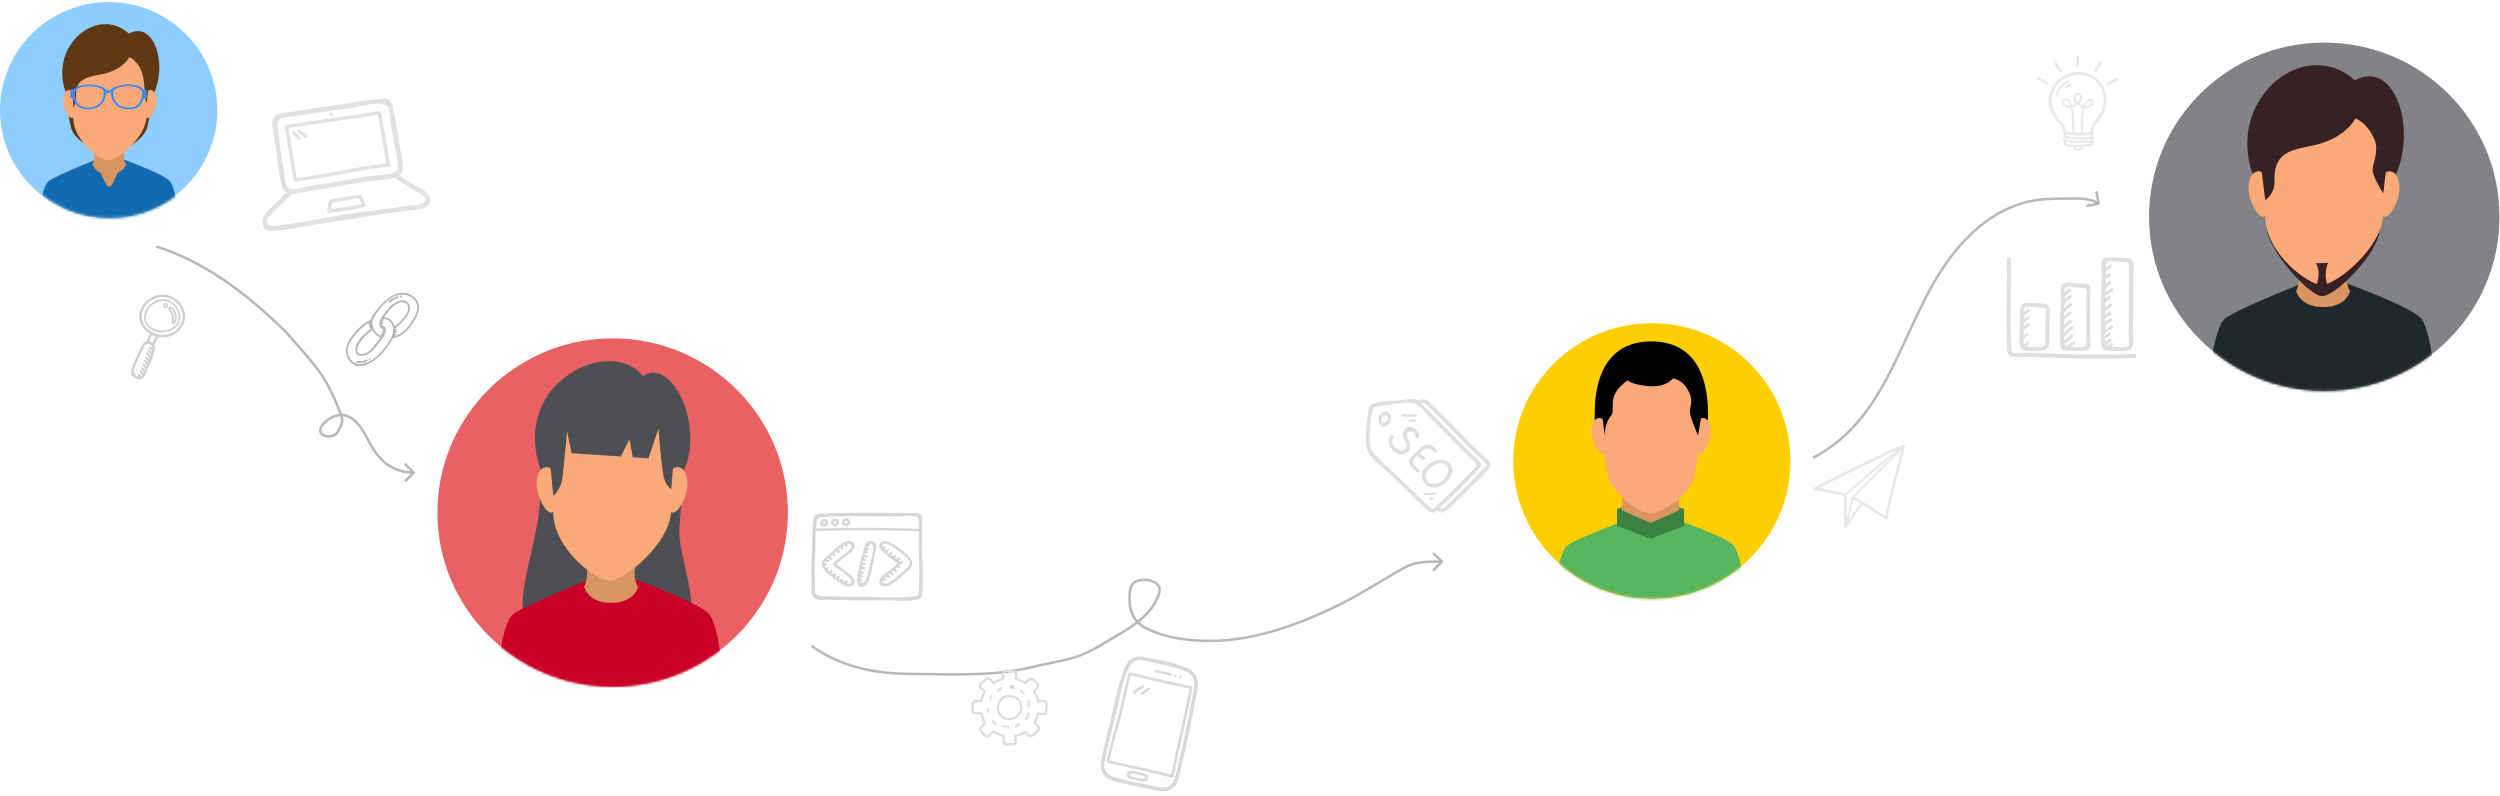 <svg width="983" height="313" viewBox="0 0 983 313" fill="none" xmlns="http://www.w3.org/2000/svg">
<path d="M85.455 43.305C85.455 66.764 66.326 85.78 42.727 85.78C19.129 85.78 0 66.764 0 43.305C0 19.847 19.129 0.829 42.727 0.829C66.326 0.829 85.455 19.847 85.455 43.305Z" fill="#8ECDFF"/>
<mask id="mask0" mask-type="alpha" maskUnits="userSpaceOnUse" x="0" y="0" width="86" height="86">
<path d="M86 43.305C86 66.764 66.871 85.78 43.272 85.78C19.674 85.78 0.545 66.764 0.545 43.305C0.545 19.847 19.674 0.829 43.272 0.829C66.871 0.829 86 19.847 86 43.305Z" fill="#8ECDFF"/>
</mask>
<g mask="url(#mask0)">
<path d="M66.897 71.307C64.212 67.978 42.959 60.672 42.959 60.672C42.959 60.672 22.151 68.754 19.019 71.307C15.887 73.861 14.715 89.999 14.715 89.999H70.588C70.588 89.999 69.58 74.636 66.897 71.307Z" fill="#146AAE"/>
<path d="M49.546 64.572C49.546 64.572 49.106 66.693 46.578 67.814C45.67 68.219 44.489 73.369 42.963 73.369C41.351 73.369 40.123 68.187 39.196 67.744C36.806 66.606 36.382 64.572 36.382 64.572C36.382 64.572 37.986 61.402 36.382 57.68C34.778 53.958 51.509 53.203 49.546 57.68C47.583 62.157 49.546 64.572 49.546 64.572Z" fill="#D89461"/>
<path d="M57.983 49.754C59.209 44.288 60.689 36.238 60.689 36.238C65.758 24.967 60.501 7.977 50.672 13.2C38.508 2.156 19.265 17.602 25.773 36.085C25.773 36.085 26.561 44.544 27.826 49.932C29.25 55.99 39.753 60.494 42.96 60.671C46.167 60.85 56.688 55.546 57.983 49.754Z" fill="#603813"/>
<path d="M61.565 39.464C61.565 42.417 59.459 46.474 58.04 46.474C56.619 46.474 55.469 44.079 55.469 41.127C55.469 38.174 56.921 36.651 58.04 35.781C59.414 34.711 61.565 35.781 61.565 39.464Z" fill="#F9AA78"/>
<path d="M24.779 39.464C24.779 42.417 26.885 46.474 28.303 46.474C29.723 46.474 30.875 44.079 30.875 41.127C30.875 38.174 29.421 36.651 28.303 35.781C26.93 34.711 24.779 35.781 24.779 39.464Z" fill="#F9AA78"/>
<path d="M43.231 16.056C33.252 16.056 28.841 23.007 28.841 33.373C28.841 38.655 28.841 42.782 28.841 46.355C28.841 55.385 39.334 63.107 42.651 63.107C45.965 63.107 57.619 54.078 57.619 45.524C57.619 42.143 57.619 38.249 57.619 33.373C57.619 23.007 53.209 16.056 43.231 16.056Z" fill="#F9AA78"/>
<path d="M57.62 40.771L58.519 33.207C58.519 22.84 53.209 15.116 43.231 15.116C33.252 15.116 28.328 22.84 28.328 33.207L28.841 42.434C28.841 42.434 30.024 40.453 29.919 37.531C29.679 30.875 34.364 30.282 39.822 29.246C48.428 27.612 50.846 22.482 50.846 22.482C50.846 22.482 53.667 23.432 55.469 27.612C56.634 30.314 56.906 34.455 56.816 36.148C56.727 37.841 57.62 40.771 57.62 40.771Z" fill="#603813"/>
<path d="M33.477 42.227C30.195 41.832 29.44 38.489 29.44 36.43C29.44 35.133 31.506 33.912 34.811 33.912C38.117 33.912 40.798 34.98 40.798 36.199C40.798 41.465 36.654 42.608 33.477 42.227ZM34.759 33.207C30.898 33.207 28.484 34.634 28.484 36.148C28.484 38.553 29.367 42.459 33.201 42.92C36.91 43.366 41.751 42.029 41.751 35.881C41.751 34.455 38.621 33.207 34.759 33.207Z" fill="#418AF8"/>
<path d="M44.171 37.44C44.171 37.44 43.991 36.504 42.715 36.504C41.842 36.504 41.62 37.531 41.62 37.531L41.158 34.824C41.158 34.824 41.795 35.369 42.221 35.369C42.435 35.369 42.952 35.474 43.388 35.369C43.822 35.262 44.171 34.824 44.171 34.824V37.44Z" fill="#418AF8"/>
<path d="M29.022 38.91C29.022 38.91 27.633 38.812 27.633 38.104C27.633 37.396 27.633 37.084 27.633 35.97C27.633 34.856 29.022 35.211 29.022 35.211V38.91Z" fill="#418AF8"/>
<path d="M44.504 36.199C44.504 34.98 47.184 33.912 50.489 33.912C53.795 33.912 55.859 35.133 55.859 36.43C55.859 38.489 55.105 41.832 51.823 42.227C48.648 42.608 44.504 41.465 44.504 36.199ZM43.549 35.881C43.549 42.029 48.389 43.366 52.099 42.92C55.932 42.459 56.815 38.553 56.815 36.148C56.815 34.634 54.402 33.207 50.54 33.207C46.679 33.207 43.549 34.455 43.549 35.881Z" fill="#418AF8"/>
<path d="M56.277 38.91C56.277 38.91 57.667 38.812 57.667 38.104C57.667 37.396 57.667 37.084 57.667 35.97C57.667 34.856 56.277 35.211 56.277 35.211V38.91Z" fill="#418AF8"/>
</g>
<path d="M309.799 201.541C309.799 239.369 278.952 270.034 240.901 270.034C202.848 270.034 172 239.369 172 201.541C172 163.713 202.848 133.046 240.901 133.046C278.952 133.046 309.799 163.713 309.799 201.541Z" fill="#E86163"/>
<mask id="mask1" mask-type="alpha" maskUnits="userSpaceOnUse" x="172" y="133" width="138" height="138">
<path d="M309.799 201.541C309.799 239.369 278.952 270.034 240.901 270.034C202.848 270.034 172 239.369 172 201.541C172 163.713 202.848 133.046 240.901 133.046C278.952 133.046 309.799 163.713 309.799 201.541Z" fill="#A48CCD"/>
</mask>
<g mask="url(#mask1)">
<path d="M267.118 208.057C267.793 199.052 268.901 185.034 268.901 185.034C277.077 166.859 263.953 140.306 252.75 147.884C240.75 131.97 200.466 149.789 212.599 184.787C212.599 184.787 213.116 196.533 210.993 207.399C207.956 222.948 202.477 239.74 207.541 243.592C214.669 249.015 267.118 249.619 270.314 245.567C275.495 238.999 266.444 217.06 267.118 208.057Z" fill="#4E4F52"/>
<path d="M278.913 241.584C274.584 236.219 240.313 224.436 240.313 224.436C240.313 224.436 206.759 237.467 201.71 241.584C196.658 245.702 194.765 271.725 194.765 271.725H284.866C284.866 271.725 283.241 246.952 278.913 241.584Z" fill="#C90027"/>
<path d="M250.936 230.724C250.936 230.724 249.624 237.046 240.32 237.046C231.021 237.046 229.707 230.724 229.707 230.724C229.707 230.724 232.295 225.611 229.707 219.61C227.12 213.609 254.1 212.391 250.936 219.61C247.77 226.829 250.936 230.724 250.936 230.724Z" fill="#D89461"/>
<path d="M270.315 190.236C270.315 194.998 266.92 201.541 264.63 201.541C262.34 201.541 260.485 197.68 260.485 192.917C260.485 188.156 262.827 185.7 264.63 184.297C266.847 182.573 270.315 184.297 270.315 190.236Z" fill="#F9AA78"/>
<path d="M210.993 190.236C210.993 194.998 214.392 201.541 216.68 201.541C218.968 201.541 220.822 197.68 220.822 192.917C220.822 188.156 218.481 185.7 216.68 184.297C214.464 182.573 210.993 184.297 210.993 190.236Z" fill="#F9AA78"/>
<path d="M240.751 152.49C224.659 152.49 217.546 163.699 217.546 180.413C217.546 188.931 217.546 195.587 217.546 201.348C217.546 215.909 234.471 228.363 239.815 228.363C245.159 228.363 263.953 213.801 263.953 200.008C263.953 194.557 263.953 188.277 263.953 180.413C263.953 163.699 256.84 152.49 240.751 152.49Z" fill="#F9AA78"/>
<path d="M263.953 192.343L264.63 183.661C268.137 166.762 256.989 150.412 240.9 150.412C224.811 150.412 212.334 168.25 216.64 185.149L217.546 195.026C217.546 195.026 220.646 192.43 221.184 187.746C221.598 184.16 222.987 169.669 222.987 169.669L224.753 178.225L244.16 179.492L247.48 172.719L248.814 179.797L254.982 180.198L258.954 168.354C258.954 168.354 259.509 178.638 260.743 186.388C261.516 191.234 263.953 192.343 263.953 192.343Z" fill="#4E4F52"/>
</g>
<path d="M704.003 181.261C704.003 211.183 679.602 235.44 649.501 235.44C619.4 235.44 595 211.183 595 181.261C595 151.337 619.4 127.082 649.501 127.082C679.602 127.082 704.003 151.337 704.003 181.261Z" fill="#FFCE00"/>
<mask id="mask2" mask-type="alpha" maskUnits="userSpaceOnUse" x="595" y="127" width="110" height="109">
<path d="M704.003 181.261C704.003 211.183 679.602 235.44 649.501 235.44C619.4 235.44 595 211.183 595 181.261C595 151.337 619.4 127.082 649.501 127.082C679.602 127.082 704.003 151.337 704.003 181.261Z" fill="#F9A72B"/>
</mask>
<g mask="url(#mask2)">
<path d="M681.617 214.415C677.96 210.169 648.994 200.849 648.994 200.849C648.994 200.849 620.635 211.158 616.367 214.415C612.099 217.673 610.498 238.257 610.498 238.257H686.649C686.649 238.257 685.277 218.661 681.617 214.415Z" fill="#57B560"/>
<path d="M662.179 206.81L648.993 211.812L635.804 206.81V200.125C635.804 200.125 641.816 198.018 649.315 198.018C656.812 198.018 662.179 200.125 662.179 200.125V206.81Z" fill="#3B8242"/>
<path d="M660.197 200.67L648.993 205.674L637.787 200.67V191.88H660.197V200.67Z" fill="#D89461"/>
<path d="M671.583 174.629V162.54C671.583 145.6 664.754 134.241 649.315 134.241C633.87 134.241 627.047 145.6 627.047 162.54V174.629C627.047 174.629 630.445 171.837 633.552 168.339C634.952 166.761 630.174 158.083 631.63 154.435C633.398 150.013 637.919 146.863 637.919 146.863C637.919 146.863 639.796 149.017 648.093 149.777C656.599 150.553 659.558 145.892 659.558 145.892C659.558 145.892 660.278 165.232 662.179 167.772C666.259 173.222 671.583 174.629 671.583 174.629Z" fill="black"/>
<path d="M672.699 169.554C672.699 173.32 670.011 178.496 668.2 178.496C666.39 178.496 664.923 175.442 664.923 171.674C664.923 167.908 666.778 165.964 668.2 164.855C669.955 163.491 672.699 164.855 672.699 169.554Z" fill="#F9AA78"/>
<path d="M625.776 169.554C625.776 173.32 628.462 178.496 630.273 178.496C632.084 178.496 633.552 175.442 633.552 171.674C633.552 167.908 631.699 165.964 630.273 164.855C628.52 163.491 625.776 164.855 625.776 169.554Z" fill="#F9AA78"/>
<path d="M649.314 139.696C636.586 139.696 630.96 148.561 630.96 161.784C630.96 168.522 630.96 173.786 630.96 178.344C630.96 180.765 631.852 187.03 632.787 188.952C635.803 195.131 644.73 201.985 648.957 201.985C653.184 201.985 663.232 195.207 665.609 189.331C666.526 187.066 667.669 180.122 667.669 177.282C667.669 172.97 667.669 168.006 667.669 161.784C667.669 148.561 662.04 139.696 649.314 139.696Z" fill="#F9AA78"/>
<path d="M667.669 171.222L668.812 164.354C669.62 148.742 662.04 137.21 649.315 137.21C636.587 137.21 629.662 150.411 630.153 164.354L630.961 171.222C630.961 171.222 630.99 166.067 633.552 163.339C634.708 162.106 633.537 158.305 634.738 155.458C636.194 152.005 639.923 149.549 639.923 149.549C639.923 149.549 641.471 151.232 648.306 151.82C655.32 152.428 657.759 148.79 657.759 148.79C657.759 148.79 661.939 149.104 664.239 154.435C665.725 157.883 664.582 159.473 664.468 161.635C664.353 163.793 667.669 171.222 667.669 171.222Z" fill="black"/>
</g>
<path d="M982.799 85.232C982.799 123.058 951.952 153.724 913.901 153.724C875.848 153.724 845 123.058 845 85.232C845 47.401 875.848 16.735 913.901 16.735C951.952 16.735 982.799 47.401 982.799 85.232Z" fill="#818386"/>
<mask id="mask3" mask-type="alpha" maskUnits="userSpaceOnUse" x="845" y="16" width="138" height="138">
<path d="M982.799 85.232C982.799 123.059 951.952 153.724 913.901 153.724C875.848 153.724 845 123.059 845 85.232C845 47.402 875.848 16.735 913.901 16.735C951.952 16.735 982.799 47.402 982.799 85.232Z" fill="#418AF8"/>
</mask>
<g mask="url(#mask3)">
<path d="M952.063 125.273C947.734 119.907 913.459 108.126 913.459 108.126C913.459 108.126 879.91 121.156 874.858 125.273C869.808 129.392 867.915 155.414 867.915 155.414H958.015C958.015 155.414 956.391 130.64 952.063 125.273Z" fill="#21282C"/>
<path d="M924.086 114.415C924.086 114.415 922.772 120.738 913.47 120.738C904.168 120.738 902.858 114.415 902.858 114.415C902.858 114.415 905.443 109.303 902.858 103.3C900.27 97.299 927.25 96.083 924.086 103.3C920.92 110.519 924.086 114.415 924.086 114.415Z" fill="#D89461"/>
<path d="M935.628 90.709C936.304 81.703 942.052 68.724 942.052 68.724C950.226 50.551 941.745 23.151 925.899 31.572C906.284 13.764 875.253 38.671 885.75 68.478C885.75 68.478 890.729 80.545 891.21 89.454C891.693 98.361 907.791 116.172 912.965 116.456C918.135 116.745 934.955 99.711 935.628 90.709Z" fill="#372125"/>
<path d="M943.465 73.928C943.465 78.688 940.066 85.232 937.777 85.232C935.49 85.232 933.634 81.368 933.634 76.607C933.634 71.846 935.976 69.39 937.777 67.987C939.995 66.263 943.465 67.987 943.465 73.928Z" fill="#F9AA78"/>
<path d="M884.143 73.928C884.143 78.688 887.54 85.232 889.827 85.232C892.117 85.232 893.972 81.368 893.972 76.607C893.972 71.846 891.631 69.39 889.827 67.987C887.611 66.263 884.143 67.987 884.143 73.928Z" fill="#F9AA78"/>
<path d="M913.901 36.178C897.809 36.178 890.697 47.388 890.697 64.105C890.697 72.621 890.697 79.277 890.697 85.04C890.697 99.599 907.618 112.051 912.965 112.051C918.308 112.051 937.103 97.491 937.103 83.699C937.103 78.246 937.103 71.971 937.103 64.105C937.103 47.388 929.99 36.178 913.901 36.178Z" fill="#F9AA78"/>
<path d="M937.103 76.035L938.549 63.837C938.549 47.12 929.99 34.665 913.9 34.665C897.809 34.665 889.059 48.914 889.059 65.632L890.697 78.716C890.697 78.716 894.503 76.148 894.333 71.436C893.948 60.704 899.601 59.121 908.403 57.449C922.278 54.816 926.177 46.541 926.177 46.541C926.177 46.541 930.728 48.074 933.633 54.816C935.514 59.173 933.056 63.916 932.91 66.644C932.766 69.374 937.103 76.035 937.103 76.035Z" fill="#372125"/>
<path d="M915.405 103.324C913.99 103.418 911.39 103.657 910.521 103.324C913.125 107.297 910.521 112.926 910.521 112.926H915.405C915.405 112.926 913.278 108.123 915.405 103.324Z" fill="#372125"/>
</g>
<path d="M107.885 126.185L107.545 126.551L107.885 126.185ZM115.5 134L115.885 133.681L115.5 134ZM125.189 145.58L124.785 145.875L125.189 145.58ZM133.986 162.668L133.523 162.859L133.986 162.668ZM128.614 171.573L128.723 171.085L128.614 171.573ZM130.236 164.255L130.469 164.697L130.236 164.255ZM163.035 186.166C163.231 185.971 163.231 185.654 163.035 185.459L159.853 182.277C159.658 182.082 159.342 182.082 159.146 182.277C158.951 182.472 158.951 182.789 159.146 182.984L161.975 185.813L159.146 188.641C158.951 188.836 158.951 189.153 159.146 189.348C159.342 189.543 159.658 189.543 159.853 189.348L163.035 186.166ZM61.301 97.389C79.008 103.01 94.052 114 107.545 126.551L108.226 125.819C94.682 113.221 79.511 102.121 61.603 96.436L61.301 97.389ZM107.545 126.551C110.281 129.097 112.773 131.491 115.115 134.319L115.885 133.681C113.499 130.799 110.966 128.368 108.226 125.819L107.545 126.551ZM115.115 134.319C118.374 138.255 121.797 141.772 124.785 145.875L125.594 145.286C122.588 141.16 119.07 137.528 115.885 133.681L115.115 134.319ZM124.785 145.875C128.743 151.31 130.968 156.667 133.523 162.859L134.448 162.478C131.896 156.294 129.631 150.831 125.594 145.286L124.785 145.875ZM133.523 162.859C134.132 164.334 134.124 165.411 133.871 166.355C133.604 167.351 133.08 168.184 132.55 169.283L133.45 169.717C133.92 168.743 134.537 167.731 134.837 166.614C135.15 165.445 135.135 164.143 134.448 162.478L133.523 162.859ZM132.55 169.283C132.125 170.164 131.374 170.657 130.601 170.911C129.814 171.169 129.059 171.159 128.723 171.085L128.506 172.061C129.035 172.178 129.973 172.169 130.912 171.861C131.866 171.548 132.875 170.909 133.45 169.717L132.55 169.283ZM128.723 171.085C127.43 170.797 126.818 170.344 126.566 169.912C126.325 169.497 126.338 168.966 126.638 168.314C127.249 166.985 128.899 165.524 130.469 164.697L130.004 163.812C128.326 164.695 126.467 166.292 125.729 167.896C125.355 168.71 125.234 169.612 125.702 170.415C126.159 171.2 127.1 171.748 128.506 172.061L128.723 171.085ZM130.469 164.697C132.2 163.786 133.735 163.542 135.101 163.737C136.472 163.932 137.716 164.576 138.85 165.513C141.131 167.4 142.887 170.414 144.209 173.058L145.104 172.611C143.776 169.956 141.943 166.774 139.487 164.743C138.251 163.721 136.84 162.975 135.242 162.747C133.64 162.518 131.893 162.817 130.004 163.812L130.469 164.697ZM144.209 173.058C146.109 176.858 148.362 180.174 151.331 182.54C154.311 184.916 157.986 186.313 162.682 186.313V185.313C158.205 185.313 154.751 183.988 151.954 181.758C149.145 179.52 146.972 176.347 145.104 172.611L144.209 173.058Z" fill="#B8B8B8"/>
<path d="M357.714 264.979L357.71 265.479L357.714 264.979ZM406.671 262.095L406.549 261.611L406.671 262.095ZM424.336 257.841L424.159 257.374L424.336 257.841ZM438.756 250.199L439.008 250.63L438.756 250.199ZM452.743 239.167L453.137 239.475L452.743 239.167ZM444.308 232.534L444.805 232.589L444.308 232.534ZM524.159 238.987L523.946 238.535L524.159 238.987ZM567.305 221.207C567.5 221.012 567.5 220.695 567.305 220.5L564.123 217.318C563.927 217.123 563.611 217.123 563.416 217.318C563.22 217.513 563.22 217.83 563.416 218.025L566.244 220.854L563.416 223.682C563.22 223.877 563.22 224.194 563.416 224.389C563.611 224.585 563.927 224.585 564.123 224.389L567.305 221.207ZM318.778 254.355C330.376 262.611 343.571 265.365 357.71 265.479L357.718 264.479C343.703 264.366 330.733 261.638 319.358 253.541L318.778 254.355ZM357.71 265.479C374.1 265.612 390.695 266.634 406.793 262.58L406.549 261.611C390.61 265.624 374.188 264.612 357.718 264.479L357.71 265.479ZM406.793 262.58C409.641 261.863 412.654 261.325 415.684 260.698C418.701 260.073 421.718 259.364 424.512 258.309L424.159 257.374C421.442 258.399 418.488 259.096 415.481 259.718C412.488 260.338 409.424 260.887 406.549 261.611L406.793 262.58ZM424.512 258.309C429.793 256.317 434.239 253.42 439.008 250.63L438.503 249.767C433.68 252.589 429.337 255.42 424.159 257.374L424.512 258.309ZM439.008 250.63C444.316 247.526 449.227 244.472 453.137 239.475L452.35 238.859C448.569 243.69 443.81 246.663 438.503 249.767L439.008 250.63ZM453.137 239.475C453.777 238.658 454.606 237.321 455.277 235.928C455.938 234.554 456.488 233.037 456.488 231.885H455.488C455.488 232.795 455.03 234.135 454.375 235.494C453.73 236.835 452.937 238.108 452.35 238.859L453.137 239.475ZM456.488 231.885C456.488 230.277 455.361 229.171 454.113 228.495C452.859 227.815 451.352 227.492 450.292 227.492V228.492C451.192 228.492 452.534 228.776 453.637 229.374C454.747 229.975 455.488 230.815 455.488 231.885H456.488ZM450.292 227.492C448.628 227.492 447.112 227.676 445.953 228.419C444.757 229.186 444.032 230.482 443.811 232.479L444.805 232.589C445.004 230.793 445.625 229.818 446.492 229.261C447.396 228.682 448.661 228.492 450.292 228.492V227.492ZM443.811 232.479C443.481 235.449 443.553 238.406 444.523 241.031C445.499 243.674 447.373 245.946 450.573 247.546L451.02 246.651C448.043 245.163 446.347 243.085 445.461 240.685C444.567 238.266 444.483 235.486 444.805 232.589L443.811 232.479ZM450.573 247.546C458.275 251.397 467.323 252.501 475.78 252.501V251.501C467.391 251.501 458.522 250.402 451.02 246.651L450.573 247.546ZM475.78 252.501C492.774 252.501 509.241 246.56 524.372 239.439L523.946 238.535C508.857 245.636 492.552 251.501 475.78 251.501V252.501ZM524.372 239.439C534.247 234.792 543.245 228.756 552.594 223.562L552.108 222.688C542.651 227.942 533.792 233.901 523.946 238.535L524.372 239.439ZM552.594 223.562C556.882 221.179 561.834 221.354 566.951 221.354V220.354C561.926 220.354 556.672 220.152 552.108 222.688L552.594 223.562Z" fill="#B8B8B8"/>
<path d="M766.779 101.346L767.18 101.645L766.779 101.346ZM796.954 79.428L797.073 79.913L796.954 79.428ZM825.315 80.531C825.586 80.477 825.762 80.213 825.707 79.943L824.825 75.53C824.771 75.259 824.507 75.084 824.237 75.138C823.966 75.192 823.79 75.455 823.844 75.726L824.629 79.648L820.706 80.433C820.436 80.487 820.26 80.751 820.314 81.021C820.368 81.292 820.632 81.468 820.903 81.413L825.315 80.531ZM713.186 180.416C728.66 172.382 737.386 159.03 744.628 144.548C748.236 137.332 751.519 129.74 755.048 122.45C758.591 115.129 762.418 108.031 767.18 101.645L766.379 101.048C761.56 107.508 757.701 114.672 754.148 122.015C750.579 129.388 747.353 136.862 743.733 144.101C736.519 158.528 727.913 171.643 712.726 179.529L713.186 180.416ZM767.18 101.645C774.685 91.582 784.816 82.915 797.073 79.913L796.835 78.942C784.272 82.019 773.963 90.878 766.379 101.048L767.18 101.645ZM797.073 79.913C802.04 78.697 806.877 78.594 812.023 78.594V77.594C806.875 77.594 801.93 77.694 796.835 78.942L797.073 79.913ZM812.023 78.594C814.182 78.594 816.499 78.462 818.778 78.636C821.044 78.811 823.184 79.286 824.94 80.457L825.494 79.625C823.533 78.317 821.196 77.819 818.854 77.639C816.526 77.461 814.104 77.594 812.023 77.594V78.594Z" fill="#B8B8B8"/>
<path d="M166.298 79.901C164.942 80.793 161.573 80.746 159.97 80.973C151.875 82.117 143.706 83.071 135.648 84.366C127.225 85.719 118.875 87.479 110.391 88.535C108.749 88.74 105.53 89.608 105.041 87.522C104.728 86.19 105.981 85.137 106.783 84.206C109.233 81.367 112.159 78.965 114.84 76.352C114.914 76.279 114.968 76.2 115.014 76.12C116.512 76.146 118.165 75.806 119.602 75.517C125.438 74.346 131.363 73.568 137.226 72.512C140.135 71.988 143.049 71.496 145.979 71.108C148.914 70.719 152.179 70.615 155.087 69.999C155.107 70.012 155.122 70.026 155.143 70.038C158.516 72.008 162.011 74.103 165.268 76.249C166.526 77.078 168.632 78.365 166.298 79.901ZM111.651 67.556C111.139 64.749 110.641 61.935 110.308 59.1C110 56.481 109.718 53.921 109.268 51.323C108.981 49.658 108.661 47.443 110.566 46.502C111.597 45.992 113.376 46.071 114.503 45.899C119.667 45.107 124.833 44.319 129.997 43.526C133.345 43.157 136.713 42.73 140.014 42.054C142.491 41.548 151.26 39.382 152.63 42.255C153.116 43.275 153.076 44.828 153.239 45.951C153.601 48.44 154.042 50.912 154.522 53.381C154.904 55.351 155.299 57.318 155.629 59.298C155.835 60.534 156.021 61.774 156.174 63.017C156.394 64.803 156.898 66.221 155.435 67.408C153.792 68.741 150.467 68.617 148.374 68.913C146.057 69.24 143.735 69.516 141.425 69.889C136.898 70.621 132.404 71.541 127.875 72.257C125.694 72.601 123.494 72.839 121.326 73.253C119.358 73.628 116.041 74.936 114.038 74.201C111.875 73.408 111.989 69.419 111.651 67.556ZM168.152 76.078C166.874 74.787 165.093 73.967 163.513 73.111C161.3 71.913 159.288 70.42 157.16 69.094C159.418 67.025 157.987 62.077 157.575 59.532C156.698 54.119 155.686 48.711 154.743 43.308C154.471 41.755 154.215 39.952 152.628 39.133C150.884 38.232 147.679 39.17 145.756 39.3C140.388 39.664 135.084 41.086 129.721 41.676C123.725 42.597 117.726 43.511 111.729 44.431C110.095 44.682 108.542 44.736 107.678 46.305C106.575 48.308 107.291 50.958 107.687 53.032C108.944 59.619 109.263 66.364 110.712 72.947C111.037 74.423 111.81 75.255 112.816 75.697C110.586 77.816 108.273 79.852 106.173 82.102C104.619 83.766 102.813 85.384 103.18 87.796C103.502 89.918 104.653 90.859 106.739 90.795C110.876 90.667 115.152 89.893 119.211 89.145C128.614 87.413 138.085 86.313 147.491 84.663C151.565 83.949 155.667 83.461 159.762 82.891C162.265 82.542 166.917 82.757 168.525 80.405C169.498 78.981 169.297 77.235 168.152 76.078Z" fill="#E1E1E1"/>
<path d="M148.592 45.207C149.782 51.555 150.784 57.914 151.882 64.268C145.975 64.829 139.985 66.001 134.17 67.111C128.385 68.216 122.525 69.08 116.709 70.029C115.628 63.471 114.547 56.912 113.466 50.354C125.159 48.522 136.905 47.056 148.592 45.207ZM116.231 71.527C122.27 70.534 128.365 69.646 134.377 68.499C140.428 67.343 146.668 66.114 152.806 65.584C153.181 65.552 153.464 65.144 153.401 64.788C152.212 57.96 151.155 51.126 149.861 44.305C149.791 43.936 149.449 43.652 149.06 43.714C136.915 45.652 124.703 47.154 112.551 49.076C112.387 49.102 112.271 49.179 112.178 49.271C112.017 49.404 111.912 49.602 111.957 49.872C113.114 56.894 114.272 63.915 115.429 70.936C115.49 71.305 115.849 71.59 116.231 71.527Z" fill="#E1E1E1"/>
<path d="M130.214 82.151C130.303 81.553 130.415 80.948 130.423 80.379C130.472 80.179 130.521 79.98 130.57 79.781C130.592 79.775 130.607 79.772 130.63 79.764C132.435 79.367 134.278 79.084 136.1 78.771C137.718 78.492 139.409 78.099 141.062 78.081C141.073 78.081 141.082 78.08 141.092 78.081C141.207 78.282 141.322 78.483 141.437 78.683C141.599 79.164 141.893 79.674 142.18 80.162C138.349 81.235 134.165 81.607 130.214 82.151ZM142.125 77.06C141.959 76.771 141.712 76.624 141.376 76.65C137.497 76.957 133.737 77.875 129.901 78.46C129.563 78.512 129.38 78.762 129.304 79.069C128.98 80.371 128.78 81.53 128.712 82.885C128.704 83.042 128.743 83.175 128.809 83.285C128.923 83.533 129.164 83.716 129.516 83.664C134.113 82.984 139.071 82.611 143.519 81.231C143.864 81.124 144.045 80.612 143.879 80.306C143.291 79.223 142.736 78.132 142.125 77.06Z" fill="#E1E1E1"/>
<path d="M130.38 45.652C131.279 45.52 131.072 44.124 130.172 44.256C129.274 44.389 129.481 45.784 130.38 45.652Z" fill="#E1E1E1"/>
<path d="M114.945 52.581C115.6 53.335 116.285 54.061 117.001 54.759C117.275 55.026 117.668 55.121 117.993 54.867C118.266 54.655 118.374 54.146 118.101 53.882C117.386 53.183 116.701 52.457 116.046 51.702C115.454 51.021 114.35 51.894 114.945 52.581Z" fill="#E1E1E1"/>
<path d="M119.745 54.197C120.459 54.757 121.299 53.629 120.586 53.071C119.744 52.41 118.902 51.751 118.059 51.092C117.345 50.532 116.506 51.659 117.219 52.218C118.061 52.878 118.903 53.538 119.745 54.197Z" fill="#E1E1E1"/>
<path d="M60.318 130.827C63.961 132.528 68.406 131.593 70.641 128.146C72.902 124.659 71.637 120.244 68.179 118.07C64.63 115.581 59.919 116.944 57.316 120.07C54.119 123.909 56.039 128.83 60.318 130.827ZM58.705 134.22C59.166 134.322 59.631 134.518 60.016 134.783C60.489 133.96 60.88 133.087 61.272 132.222C60.762 132.067 60.267 131.868 59.788 131.637C59.399 132.485 59.096 133.372 58.705 134.22ZM55.809 137.956C54.763 140.158 53.595 142.495 52.855 144.817C52.57 145.712 52.348 146.428 52.946 147.182C53.356 147.699 53.971 147.976 54.637 148.049C54.662 148.052 54.684 148.051 54.707 148.052C54.632 147.976 54.56 147.895 54.48 147.824C54.334 147.694 54.275 147.487 54.4 147.318C54.508 147.173 54.761 147.107 54.909 147.239C55.128 147.435 55.333 147.643 55.526 147.862C55.66 147.778 55.78 147.672 55.887 147.547C55.582 147.042 55.254 146.552 54.901 146.079C54.622 145.706 55.186 145.248 55.467 145.623C55.768 146.026 56.046 146.444 56.314 146.869C56.389 146.715 56.46 146.555 56.527 146.393C56.188 145.908 55.85 145.423 55.511 144.938C55.246 144.557 55.809 144.098 56.077 144.482C56.337 144.854 56.596 145.226 56.856 145.599C56.921 145.44 56.987 145.281 57.053 145.123C56.785 144.573 56.481 144.044 56.126 143.543C55.858 143.164 56.422 142.705 56.692 143.088C56.958 143.462 57.2 143.851 57.422 144.251C57.532 143.994 57.642 143.736 57.752 143.479C57.445 142.984 57.108 142.51 56.74 142.057C56.447 141.695 57.011 141.238 57.306 141.601C57.587 141.948 57.844 142.31 58.09 142.679C58.151 142.535 58.211 142.392 58.27 142.247C57.947 141.785 57.623 141.323 57.299 140.861C57.033 140.481 57.597 140.022 57.865 140.406C58.108 140.752 58.35 141.098 58.593 141.444C58.649 141.3 58.703 141.155 58.758 141.01C58.734 140.982 58.712 140.95 58.696 140.91C58.429 140.266 58.093 139.664 57.678 139.102C57.401 138.728 57.965 138.27 58.244 138.647C58.571 139.09 58.857 139.558 59.102 140.049C59.163 139.866 59.221 139.683 59.278 139.499C58.934 138.903 58.523 138.357 58.047 137.857C57.724 137.519 58.291 137.065 58.612 137.402C58.962 137.768 59.272 138.163 59.554 138.578C59.605 138.404 59.657 138.226 59.704 138.045C59.406 137.609 59.074 137.201 58.703 136.823C58.377 136.49 58.944 136.036 59.269 136.368C59.486 136.589 59.689 136.82 59.88 137.06C59.924 136.375 59.741 135.746 58.995 135.35C57.288 134.447 56.366 136.783 55.809 137.956ZM57.777 118.222C60.759 115.591 65.371 114.919 68.751 117.29C71.605 119.084 73.401 122.619 72.619 125.971C71.831 129.349 68.883 132.06 65.429 132.559C64.365 132.713 63.281 132.667 62.227 132.457C61.758 133.485 61.296 134.527 60.718 135.499C61.33 136.567 60.648 138.242 60.349 139.307C59.692 141.64 58.617 143.833 57.709 146.074C57.265 147.091 56.734 148.734 55.507 149.064C54.558 149.319 52.601 148.657 52.001 147.881C51.147 146.78 51.72 145.028 52.16 143.9C53.053 141.609 54.046 139.255 55.17 137.067C55.742 135.955 56.281 134.434 57.655 134.177C58.137 133.2 58.475 132.159 58.938 131.174C57.686 130.413 56.601 129.386 55.824 128.146C53.645 124.664 54.818 120.834 57.777 118.222Z" fill="#D0D0D0"/>
<path d="M57.397 125.985C57.835 127.699 59.38 128.797 60.946 129.422C63.743 130.538 67.52 129.993 69.339 127.408C71.442 124.419 69.39 120.179 66.316 118.782C63.498 117.63 60.384 118.873 58.62 121.265C57.676 122.546 56.987 124.385 57.397 125.985ZM66.573 118.105C69.874 119.605 72.153 123.975 70.232 127.349C68.395 130.575 63.966 131.406 60.689 130.099C57.051 128.648 55.54 125.257 57.468 121.726C59.209 118.538 63.117 116.692 66.573 118.105Z" fill="#D0D0D0"/>
<path d="M67.543 122.25C67.918 122.88 68.205 123.587 68.315 124.314C68.376 124.726 68.385 125.158 68.324 125.57C68.304 125.697 68.246 125.832 68.241 125.96C68.227 126.331 68.284 126.986 68.629 126.065C68.973 124.842 68.804 123.572 68.142 122.477C68.036 122.301 67.157 121.092 67.032 121.509C67.01 121.582 67.477 122.139 67.543 122.25ZM68.168 121.296C69.425 122.66 69.803 124.569 69.311 126.321C69.123 126.821 68.752 127.552 68.1 127.475C67.595 127.414 67.357 126.904 67.375 126.459C67.392 126.035 67.597 125.635 67.632 125.208C67.68 124.612 67.54 124.006 67.328 123.452C67.073 122.785 66.425 122.238 66.228 121.583C66.115 121.207 66.291 120.707 66.667 120.547C67.226 120.31 67.831 120.93 68.168 121.296Z" fill="#D0D0D0"/>
<path d="M64.798 120.139C64.803 120.117 64.802 120.123 64.798 120.139V120.139ZM64.839 120.296C64.891 120.393 64.979 120.467 65.093 120.463C65.383 120.454 65.448 120.123 65.298 119.93C65.191 119.843 65.105 119.802 65.001 119.863C64.906 119.919 64.823 120.047 64.796 120.151C64.794 120.161 64.793 120.17 64.794 120.175C64.8 120.21 64.822 120.265 64.839 120.296ZM65.784 119.389C65.788 119.392 65.791 119.397 65.796 119.401C65.815 119.416 65.834 119.433 65.852 119.453C66.29 119.945 66.151 120.746 65.571 121.061C64.964 121.391 64.249 121.023 64.094 120.37C64 119.976 64.21 119.572 64.513 119.323C64.905 119.001 65.419 119.061 65.784 119.389Z" fill="#D0D0D0"/>
<path d="M154.817 132.233C154.831 132.193 154.844 132.153 154.858 132.114C154.912 132.113 154.968 132.101 155.026 132.071C155.217 131.971 155.408 131.871 155.599 131.771C156.002 131.561 155.645 130.954 155.243 131.164C155.199 131.187 155.154 131.21 155.11 131.233C155.125 131.168 155.137 131.101 155.15 131.035C155.377 130.943 155.604 130.848 155.827 130.745C156 130.665 156.044 130.417 155.954 130.264C155.85 130.087 155.644 130.058 155.47 130.138C155.4 130.171 155.329 130.198 155.258 130.23C155.262 130.173 155.264 130.116 155.266 130.06C155.407 130.007 155.548 129.955 155.689 129.902C155.867 129.836 155.99 129.665 155.936 129.47C155.889 129.299 155.68 129.157 155.501 129.224C155.418 129.255 155.335 129.287 155.252 129.317C155.245 129.241 155.238 129.164 155.229 129.088C156.752 128.267 157.738 127.127 158.836 125.812C159.696 124.782 160.545 123.82 160.982 122.524C161.798 120.101 160.278 117.647 157.54 118.145C154.304 118.734 151.956 122.03 150.209 124.535C148.961 126.323 148.371 129.033 151.133 129.644C151.135 129.69 151.136 129.736 151.133 129.785C150.977 129.74 150.818 129.701 150.656 129.716C150.466 129.735 150.303 129.865 150.303 130.068C150.303 130.244 150.465 130.438 150.656 130.419C150.763 130.409 150.869 130.437 150.973 130.469C150.951 130.529 150.928 130.59 150.902 130.651C150.766 130.617 150.63 130.584 150.495 130.544C150.059 130.412 149.872 131.09 150.307 131.221C150.398 131.249 150.491 131.27 150.583 131.295C150.544 131.364 150.505 131.433 150.464 131.502C150.32 131.451 150.176 131.402 150.029 131.361C149.589 131.241 149.402 131.919 149.84 132.039C149.92 132.061 149.996 132.09 150.075 132.115C150.039 132.169 150.002 132.221 149.965 132.274C148.283 131.526 147.059 129.984 146.555 128.231C146.059 126.506 146.626 125.312 147.565 123.876C149.726 120.572 153.255 116.432 157.425 115.857C159.846 115.523 162.504 116.726 163.627 118.951C164.578 120.835 163.855 123.003 162.908 124.726C161.163 127.901 158.579 131.453 154.817 132.233ZM143.842 142.737C141.567 143.604 139.409 143.352 137.916 141.299C136.763 139.715 136.299 137.919 136.939 136.025C137.649 133.921 139.286 132.172 140.715 130.514C142.113 128.892 143.667 127.497 145.61 126.586C145.606 126.638 145.604 126.689 145.602 126.74C145.4 126.821 145.201 126.907 145.007 127.003C144.837 127.088 144.789 127.328 144.881 127.484C144.982 127.657 145.193 127.696 145.364 127.61C145.449 127.568 145.538 127.534 145.624 127.495C145.626 127.512 145.628 127.528 145.63 127.544C145.482 127.632 145.334 127.72 145.189 127.811C144.805 128.052 145.159 128.661 145.546 128.418C145.62 128.372 145.696 128.328 145.771 128.282C145.778 128.307 145.784 128.331 145.791 128.355C145.703 128.418 145.614 128.482 145.526 128.545C145.372 128.656 145.296 128.851 145.399 129.026C145.489 129.178 145.727 129.264 145.883 129.152C145.932 129.117 145.981 129.082 146.03 129.047C146.038 129.067 146.045 129.087 146.054 129.106C146.047 129.111 146.04 129.114 146.034 129.119C143.65 130.971 140.06 133.782 139.771 137.054C139.676 138.123 140.007 139.462 141.118 139.771C142.242 140.083 143.567 139.81 144.576 139.279C147.06 137.969 148.565 135.119 150.332 133.057C151.44 131.763 153.056 128.214 149.969 128.05C149.96 128.03 149.954 128.009 149.946 127.989C149.958 127.989 149.97 127.988 149.983 127.988C150.438 127.995 150.438 127.292 149.983 127.285C149.942 127.284 149.901 127.288 149.86 127.288C149.861 127.269 149.863 127.249 149.865 127.229C150.023 127.237 150.181 127.249 150.339 127.269C150.528 127.293 150.692 127.09 150.692 126.918C150.692 126.708 150.529 126.59 150.339 126.566C150.235 126.553 150.13 126.543 150.026 126.535C150.043 126.486 150.06 126.437 150.079 126.389C150.172 126.399 150.265 126.41 150.359 126.421C150.549 126.442 150.712 126.244 150.712 126.069C150.712 125.87 150.562 125.753 150.383 125.724C150.404 125.683 150.427 125.641 150.449 125.601C152.504 125.097 153.886 126.505 154.4 128.377C154.904 130.215 154.279 132.109 153.336 133.697C151.174 137.338 147.92 141.184 143.842 142.737ZM149.553 132.848C148.963 133.638 148.384 134.311 148.164 134.603C147.051 136.076 145.911 137.797 144.219 138.672C143.332 139.13 141.551 139.628 140.812 138.721C139.795 137.47 140.928 135.475 141.676 134.429C142.998 132.581 144.594 131.138 146.366 129.749C147.102 131.084 148.283 132.22 149.553 132.848ZM150.93 124.811C151.234 124.357 151.545 123.95 151.785 123.644C153.252 121.776 154.86 119.565 157.295 118.923C159.005 118.472 160.661 119.447 160.53 121.309C160.457 122.34 159.921 123.333 159.317 124.148C158.143 125.731 156.817 127.345 155.096 128.348C154.61 126.324 153.132 124.622 150.93 124.811ZM163.73 117.794C161.241 114.471 156.83 114.521 153.585 116.624C151.846 117.752 150.332 119.249 148.994 120.817C147.837 122.174 146.467 123.77 145.855 125.46C145.82 125.556 145.789 125.653 145.761 125.75C143.909 126.54 142.36 127.69 140.986 129.156C139.48 130.763 137.85 132.574 136.825 134.532C135.309 137.431 135.881 140.941 138.548 143.024C141.592 145.401 145.837 142.849 148.287 140.817C150.081 139.331 151.57 137.526 152.903 135.629C153.498 134.782 154.067 133.915 154.499 132.991C158.081 132.422 160.61 129.678 162.505 126.761C164.221 124.12 165.893 120.681 163.73 117.794Z" fill="#B3B3B3"/>
<path d="M156.126 116.476C154.931 116.979 153.817 117.619 152.827 118.456C152.48 118.75 152.982 119.245 153.327 118.953C154.269 118.158 155.348 117.561 156.483 117.084C156.901 116.908 156.54 116.302 156.126 116.476Z" fill="#B3B3B3"/>
<path d="M157.569 116.171C157.114 116.171 157.113 116.879 157.569 116.879C158.024 116.879 158.025 116.171 157.569 116.171Z" fill="#B3B3B3"/>
<path d="M144.039 141.426C142.889 141.981 141.642 142.18 140.377 141.997C139.931 141.933 139.739 142.614 140.189 142.679C141.658 142.892 143.058 142.683 144.396 142.037C144.805 141.839 144.447 141.229 144.039 141.426Z" fill="#B3B3B3"/>
<path d="M145.368 140.784C144.913 140.784 144.912 141.492 145.368 141.492C145.823 141.492 145.824 140.784 145.368 140.784Z" fill="#B3B3B3"/>
<path d="M361.428 227.588C361.371 229.398 361.416 231.233 361.268 233.04C361.161 234.35 360.62 234.292 359.407 234.489C358.156 234.693 356.894 234.849 355.626 234.877C350.965 234.981 346.25 234.767 341.579 234.776C336.056 234.787 330.535 234.628 325.015 234.461C323.286 234.409 320.609 234.644 320.502 232.431C320.44 231.185 320.46 229.926 320.421 228.678C320.339 225.996 320.261 223.319 320.428 220.638C320.673 216.692 320.546 212.717 320.764 208.767C334.285 208.367 347.815 208.411 361.333 208.899C361.348 210.766 361.261 212.637 361.252 214.504C361.228 218.874 361.565 223.215 361.428 227.588ZM322.909 203.349C323.47 203.296 324.034 203.283 324.597 203.246C326.913 203.092 329.222 202.984 331.544 202.967C336.526 202.93 341.51 202.988 346.491 203.01C348.633 203.019 350.775 203.029 352.917 203.037C355.176 203.046 357.629 202.769 359.865 203.061C360.913 203.198 360.961 203.284 361.149 204.347C361.322 205.324 361.26 206.476 361.303 207.47C361.31 207.615 361.308 207.76 361.312 207.906C347.821 207.42 334.32 207.375 320.826 207.774C320.88 207.016 320.945 206.26 321.035 205.505C321.205 204.08 321.473 203.485 322.909 203.349ZM362.619 217.792C362.549 215.531 362.591 213.268 362.637 211.007C362.667 209.563 362.671 208.133 362.594 206.69C362.532 205.539 362.736 204.072 362.422 202.963C362.107 201.847 361.24 201.793 360.204 201.744C357.514 201.616 354.797 201.722 352.104 201.711C346.092 201.686 340.081 201.649 334.07 201.64C330.904 201.636 327.755 201.714 324.597 201.923C323.459 201.998 321.558 201.78 320.63 202.571C320.012 203.097 319.937 203.932 319.806 204.667C319.513 206.313 319.473 208.033 319.405 209.7C319.258 213.345 319.324 216.995 319.098 220.638C318.914 223.587 319.03 226.529 319.116 229.479C319.164 231.131 318.633 233.799 320.042 235.041C321.496 236.322 324.572 235.771 326.296 235.822C329.469 235.918 332.643 236.007 335.818 236.057C341.769 236.15 347.711 235.937 353.656 236.167C355.931 236.255 358.431 236.165 360.677 235.782C362.012 235.554 362.427 234.76 362.561 233.503C363.116 228.312 362.779 222.991 362.619 217.792Z" fill="#D6D6D6"/>
<path d="M323.483 205.633C323.55 205.389 323.742 205.015 324.036 205.021C324.306 205.033 324.484 205.155 324.564 205.402C324.697 205.81 324.46 205.905 324.085 205.973C323.91 206.006 323.761 206.004 323.595 205.93C323.421 205.853 323.431 205.82 323.483 205.633ZM324.076 206.973C324.89 206.877 325.743 206.41 325.602 205.47C325.477 204.632 324.904 204.066 324.036 204.029C323.206 204.012 322.6 204.822 322.472 205.574C322.313 206.509 323.221 207.074 324.076 206.973Z" fill="#D6D6D6"/>
<path d="M327.727 205.274C327.795 204.974 328.175 204.857 328.445 204.871C328.772 204.878 328.997 205.045 328.95 205.377C328.898 205.745 328.664 205.998 328.27 205.931C327.971 205.882 327.651 205.608 327.727 205.274ZM328.26 206.925C329.185 207.002 329.84 206.327 329.939 205.449C330.042 204.54 329.339 203.898 328.445 203.879C327.64 203.837 326.772 204.418 326.728 205.263C326.681 206.147 327.395 206.854 328.26 206.925Z" fill="#D6D6D6"/>
<path d="M332.66 204.737C333.381 204.709 333.491 205.727 332.771 205.857C332.486 205.909 332.051 205.79 332.029 205.475C332.006 205.133 332.319 204.751 332.66 204.737ZM332.755 206.854C333.575 206.803 334.285 206.108 334.286 205.277C334.287 204.447 333.484 203.713 332.66 203.745C331.764 203.781 331.096 204.529 331.037 205.405C330.974 206.346 331.878 206.908 332.755 206.854Z" fill="#D6D6D6"/>
<path d="M328.095 222.561C328.834 223.477 330.452 224.125 331.382 224.883C332.11 225.478 332.785 226.126 333.462 226.776C333.735 227.038 334.573 227.569 334.687 227.948C335.247 229.804 333.744 229.672 332.822 229.37C332.909 229.306 332.997 229.241 333.084 229.177C333.301 229.018 333.41 228.747 333.263 228.498C333.138 228.286 332.798 228.16 332.581 228.32C332.385 228.464 332.19 228.608 331.995 228.751C331.924 228.803 331.871 228.87 331.828 228.941C331.62 228.836 331.413 228.724 331.207 228.604C331.28 228.552 331.353 228.5 331.432 228.453C331.982 228.125 331.481 227.267 330.928 227.597C330.711 227.725 330.511 227.878 330.32 228.043C330.073 227.875 329.828 227.704 329.586 227.527C329.725 227.454 329.864 227.381 330.003 227.308C330.571 227.009 330.067 226.152 329.499 226.451C329.235 226.59 328.971 226.73 328.707 226.869C328.548 226.747 328.39 226.625 328.235 226.506C328.315 226.451 328.397 226.398 328.484 226.35C329.044 226.037 328.542 225.18 327.98 225.493C327.78 225.605 327.594 225.739 327.415 225.882C327.189 225.712 326.943 225.528 326.688 225.329C326.815 225.229 326.948 225.14 327.101 225.068C327.345 224.953 327.407 224.606 327.28 224.389C327.134 224.141 326.842 224.096 326.597 224.211C326.343 224.331 326.115 224.498 325.909 224.688C325.725 224.525 325.544 224.357 325.372 224.184C325.532 224.079 325.692 223.973 325.852 223.868C326.385 223.517 325.885 222.658 325.348 223.012C325.139 223.149 324.93 223.287 324.72 223.424C324.488 223.103 324.309 222.769 324.207 222.428C324.365 222.428 324.523 222.428 324.681 222.428C325.323 222.428 325.324 221.436 324.681 221.436C324.505 221.436 324.33 221.436 324.154 221.436C324.218 221.131 324.362 220.822 324.602 220.514C324.787 220.709 324.975 220.9 325.195 221.057C325.414 221.213 325.75 221.095 325.877 220.879C326.024 220.63 325.918 220.357 325.698 220.2C325.778 220.258 325.617 220.127 325.602 220.112C325.539 220.053 325.478 219.99 325.418 219.927C325.383 219.891 325.348 219.855 325.314 219.818C325.482 219.681 325.648 219.543 325.812 219.403C326.006 219.587 326.189 219.781 326.357 219.991C326.525 220.201 326.887 220.165 327.062 219.991C327.271 219.784 327.231 219.5 327.062 219.289C326.908 219.096 326.739 218.916 326.561 218.744C326.799 218.531 327.036 218.318 327.272 218.104C327.46 218.272 327.654 218.436 327.833 218.612C328.29 219.062 328.996 218.361 328.539 217.911C328.372 217.746 328.193 217.593 328.016 217.437C328.289 217.197 328.565 216.96 328.845 216.728C329.023 216.934 329.215 217.125 329.398 217.328C329.828 217.805 330.532 217.101 330.104 216.627C329.948 216.454 329.763 216.301 329.615 216.12C329.741 216.025 329.865 215.929 329.993 215.838C330.177 215.706 330.356 215.568 330.533 215.428C330.625 215.553 330.716 215.678 330.808 215.803C330.967 216.019 331.242 216.126 331.491 215.981C331.705 215.857 331.83 215.52 331.67 215.302C331.552 215.142 331.435 214.983 331.317 214.823C331.541 214.655 331.775 214.502 332.017 214.36C332.031 214.378 332.043 214.396 332.061 214.412C332.208 214.556 332.356 214.699 332.503 214.842C332.963 215.289 333.67 214.588 333.21 214.141C333.125 214.059 333.04 213.976 332.955 213.894C333.575 213.658 334.108 213.659 334.517 214.419C335.035 215.381 334.492 215.605 333.832 216.273C332.183 217.943 330.073 219.096 328.406 220.715C327.781 221.323 327.525 221.854 328.095 222.561ZM335.383 213.246C333.996 212.125 332.055 213.073 330.819 213.925C328.492 215.531 326.582 217.545 324.382 219.303C321.04 222.21 325.086 225.381 327.404 227.107C328.972 228.274 330.855 229.879 332.772 230.444C334.04 230.817 335.995 230.325 336.086 228.741C336.176 227.174 333.743 225.608 332.685 224.686C332.037 224.121 331.358 223.589 330.653 223.099C330.344 222.884 330.026 222.684 329.714 222.475C329.032 222.016 328.761 222.114 329.179 221.455C330.235 219.792 338.574 215.825 335.383 213.246Z" fill="#D6D6D6"/>
<path d="M356.71 223.312C355.021 224.661 353.567 226.222 351.805 227.479C351.034 228.029 350.355 228.693 349.501 229.12C348.596 229.573 347.828 229.915 347.281 228.897C347.056 228.481 347.039 228.205 347.136 227.969C347.377 228.16 347.616 228.355 347.866 228.535C348.085 228.692 348.423 228.572 348.549 228.357C348.696 228.107 348.589 227.836 348.37 227.679C348.168 227.533 347.974 227.378 347.78 227.223C347.84 227.165 347.902 227.108 347.966 227.043C348.113 226.895 348.266 226.755 348.419 226.615C348.622 226.829 348.822 227.045 349.047 227.237C349.252 227.412 349.552 227.437 349.753 227.237C349.932 227.059 349.958 226.711 349.753 226.536C349.545 226.358 349.358 226.16 349.17 225.961C349.41 225.764 349.653 225.572 349.9 225.384C350.105 225.646 350.309 225.91 350.542 226.148C350.991 226.607 351.696 225.905 351.248 225.447C351.047 225.241 350.868 225.016 350.69 224.79C350.894 224.639 351.097 224.488 351.3 224.336C351.49 224.512 351.649 224.71 351.819 224.907C351.995 225.111 352.344 225.086 352.525 224.907C352.728 224.705 352.7 224.41 352.525 224.206C352.383 224.041 352.246 223.878 352.096 223.724C352.359 223.517 352.614 223.301 352.865 223.081C352.992 223.174 353.11 223.274 353.22 223.39C353.663 223.854 354.368 223.152 353.926 222.688C353.823 222.581 353.712 222.481 353.597 222.388C353.779 222.184 353.908 221.985 353.972 221.782C354.178 221.794 354.385 221.807 354.591 221.82C354.861 221.837 355.09 221.58 355.09 221.324C355.09 221.042 354.862 220.845 354.591 220.828C354.3 220.81 354.008 220.792 353.715 220.774C353.711 220.767 353.708 220.762 353.703 220.755C353.577 220.599 353.419 220.453 353.249 220.31C353.409 220.235 353.569 220.16 353.729 220.085C353.973 219.971 354.035 219.624 353.908 219.407C353.762 219.158 353.47 219.114 353.225 219.229C352.923 219.37 352.622 219.512 352.32 219.653C352.161 219.554 352.002 219.457 351.841 219.362C351.977 219.296 352.112 219.231 352.247 219.166C352.489 219.049 352.554 218.706 352.426 218.487C352.281 218.241 351.987 218.192 351.743 218.309C351.47 218.441 351.197 218.573 350.923 218.705C350.898 218.717 350.883 218.74 350.862 218.756C350.702 218.65 350.551 218.543 350.416 218.433C350.355 218.383 350.299 218.329 350.239 218.278C350.427 218.175 350.618 218.078 350.813 217.987C351.057 217.874 351.119 217.525 350.993 217.309C350.846 217.06 350.555 217.017 350.31 217.131C350.014 217.268 349.731 217.424 349.452 217.591C349.26 217.415 349.071 217.237 348.882 217.058C348.992 216.991 349.106 216.929 349.221 216.881C349.469 216.779 349.647 216.553 349.569 216.271C349.504 216.038 349.205 215.821 348.955 215.925C348.658 216.048 348.398 216.199 348.143 216.377C348.003 216.266 347.832 216.137 347.665 215.999C347.788 215.892 347.917 215.798 348.066 215.719C348.632 215.418 348.129 214.562 347.562 214.862C347.386 214.956 347.224 215.074 347.069 215.201C346.628 213.424 348.27 213.678 349.135 214.003C350.923 214.672 352.649 216.125 354.151 217.26C355.883 218.569 359.39 220.98 356.71 223.312ZM354.394 216.209C352.826 215.042 350.942 213.437 349.025 212.872C347.758 212.499 345.803 212.991 345.712 214.575C345.621 216.143 348.054 217.708 349.113 218.631C349.76 219.195 350.44 219.727 351.146 220.218C351.453 220.432 351.772 220.632 352.084 220.842C352.766 221.3 353.037 221.203 352.618 221.862C351.562 223.524 343.224 227.491 346.415 230.07C347.802 231.191 349.743 230.243 350.978 229.391C353.306 227.785 355.216 225.771 357.416 224.013C360.757 221.106 356.713 217.935 354.394 216.209Z" fill="#D6D6D6"/>
<path d="M342.159 221.918C341.911 223 341.645 224.078 341.36 225.151C341 226.514 340.713 229.248 339.002 229.198C338.063 229.171 338.015 229.084 338.05 228.483C338.171 228.503 338.29 228.54 338.404 228.579C338.659 228.666 338.95 228.479 339.018 228.233C339.094 227.96 338.926 227.709 338.67 227.622C338.487 227.56 338.303 227.526 338.115 227.498C338.133 227.32 338.156 227.142 338.182 226.963C338.403 227.004 338.625 227.034 338.85 227.039C339.493 227.053 339.492 226.061 338.85 226.047C338.675 226.043 338.508 226.021 338.34 225.986C338.357 225.886 338.374 225.785 338.389 225.686C338.397 225.633 338.408 225.581 338.416 225.529C338.634 225.555 338.849 225.591 339.064 225.644C339.687 225.799 339.952 224.843 339.329 224.688C339.083 224.626 338.833 224.586 338.582 224.554C338.632 224.264 338.677 223.973 338.731 223.684C339.016 223.719 339.296 223.79 339.566 223.889C339.819 223.983 340.113 223.786 340.18 223.543C340.257 223.265 340.085 223.026 339.831 222.933C339.537 222.824 339.235 222.762 338.927 222.719C338.971 222.504 339.013 222.289 339.059 222.075C339.286 222.126 339.512 222.178 339.74 222.23C340.365 222.372 340.632 221.416 340.005 221.273C339.755 221.216 339.505 221.159 339.255 221.102C339.296 220.893 339.343 220.652 339.396 220.386C339.553 220.427 339.71 220.468 339.867 220.509C340.489 220.672 340.754 219.715 340.132 219.552C339.954 219.505 339.775 219.459 339.597 219.412C339.623 219.289 339.651 219.164 339.679 219.037C339.96 219.096 340.242 219.156 340.523 219.216C340.786 219.272 341.063 219.138 341.137 218.87C341.205 218.622 341.053 218.315 340.788 218.259C340.494 218.197 340.199 218.134 339.905 218.071C339.953 217.875 340.003 217.678 340.056 217.482C340.249 217.524 340.444 217.552 340.635 217.603C341.256 217.768 341.521 216.811 340.9 216.646C340.713 216.597 340.52 216.568 340.331 216.527C340.37 216.402 340.41 216.278 340.45 216.157C340.634 216.184 340.808 216.227 340.983 216.292C341.236 216.386 341.53 216.187 341.597 215.945C341.674 215.667 341.502 215.43 341.248 215.335C341.103 215.281 340.957 215.245 340.807 215.218C340.87 215.071 340.935 214.934 341.001 214.803C341.156 214.873 341.318 214.925 341.485 214.95C341.752 214.989 342.022 214.884 342.099 214.603C342.164 214.37 342.019 214.032 341.751 213.993C341.691 213.984 341.641 213.966 341.588 213.951C341.776 213.772 341.974 213.674 342.181 213.68C344.557 213.742 342.419 220.781 342.159 221.918ZM342.181 212.688C340.718 212.647 340.289 213.938 339.885 215.151C338.986 217.85 338.294 220.625 337.771 223.418C337.497 224.88 335.659 231.151 339.011 230.759C340.33 230.604 341.157 229.225 341.568 228.123C342.438 225.794 342.912 223.21 343.43 220.782C343.683 219.597 343.907 218.406 344.136 217.216C344.291 216.409 344.719 215.361 344.612 214.525C344.442 213.192 343.423 212.72 342.181 212.688Z" fill="#D6D6D6"/>
<path d="M584.538 182.962C584.494 183.265 583.568 184.082 583.331 184.333C580.021 187.835 576.621 191.257 573.158 194.61C571.772 195.952 570.377 197.291 568.933 198.574C568.01 199.395 567.135 200.676 566.105 199.711C567.113 198.83 568.083 197.903 569.049 196.979C572.386 193.79 575.628 190.501 578.82 187.17C579.802 186.146 581.913 184.554 582.252 183.103C582.638 181.442 580.072 179.912 579.081 178.97C574.36 174.478 569.877 169.752 565.291 165.127C563.181 162.999 561.035 160.912 558.868 158.842C558.773 158.751 558.681 158.662 558.591 158.574C558.948 158.509 559.308 158.464 559.613 158.506C560.621 158.646 561.612 159.82 562.312 160.485C563.506 161.619 564.686 162.768 565.855 163.927C568.228 166.278 570.555 168.672 572.888 171.06C575.25 173.477 577.619 175.886 580.042 178.24C581.228 179.392 582.684 180.469 583.728 181.738C584.052 182.131 584.63 182.314 584.538 182.962ZM563.243 200.187C562.683 199.965 562.099 199.268 561.696 198.914C560.605 197.958 559.554 196.955 558.504 195.955C555.772 193.352 553.084 190.705 550.358 188.096C547.509 185.368 544.46 182.814 541.737 179.963C540.355 178.515 538.869 176.979 538.619 174.947C538.382 173.019 538.52 170.834 538.666 168.899C538.84 166.613 538.967 164.03 539.562 161.804C540.149 159.615 541.139 159.808 543.097 159.515C544.779 159.265 546.47 159.076 548.164 158.922C550.338 158.724 553.119 158.079 555.273 158.422C558.015 158.859 560.828 162.703 562.704 164.573C566.448 168.304 570.094 172.129 573.836 175.863C575.667 177.689 577.52 179.495 579.412 181.26C580.443 182.222 581.059 182.644 579.924 183.915C579.304 184.608 578.644 185.272 578.001 185.944C575.079 188.998 572.111 192.011 569.074 194.955C567.827 196.164 566.571 197.369 565.271 198.524C564.769 198.969 563.965 199.931 563.243 200.187ZM583.047 179.128C579.824 176.075 576.711 172.912 573.61 169.738C570.545 166.6 567.484 163.457 564.321 160.414C563.309 159.44 562.004 157.585 560.602 157.137C559.604 156.817 558.268 157.221 557.259 157.374C557.228 157.379 557.201 157.389 557.172 157.397C556.872 157.224 556.542 157.085 556.145 157.003C554.795 156.724 553.053 157.12 551.684 157.215C548.979 157.401 546.278 157.636 543.592 158.008C541.553 158.291 538.835 158.052 538.297 160.401C537.734 162.863 537.535 165.554 537.291 168.077C537.065 170.414 536.817 173.259 537.198 175.585C537.837 179.495 542.557 182.831 545.284 185.312C549.014 188.705 552.585 192.265 556.218 195.759C557.682 197.168 559.143 198.586 560.672 199.927C561.286 200.466 562.183 201.468 563.048 201.628C563.121 201.642 563.189 201.642 563.255 201.637C563.312 201.64 563.371 201.638 563.433 201.628C563.991 201.536 564.549 201.048 565.006 200.651C567.514 203.371 570.75 198.894 572.495 197.24C574.775 195.08 577.007 192.869 579.218 190.639C581.279 188.56 583.664 186.508 585.429 184.171C587.128 181.921 584.647 180.644 583.047 179.128Z" fill="#DFDFDF"/>
<path d="M544.77 166.127C544.088 166.642 543.552 166.393 543.302 165.494C543.076 164.68 543.457 163.911 544.057 163.483C544.743 163.213 545.581 163.048 545.746 164.14C545.868 164.943 545.314 165.717 544.77 166.127ZM546.917 163.64C546.482 161.816 544.983 161.585 543.628 162.143C543.573 162.16 543.517 162.183 543.46 162.222C542.284 163.026 541.673 164.611 542.179 166.117C542.698 167.659 543.912 168.289 545.197 167.499C546.361 166.785 547.288 165.191 546.917 163.64Z" fill="#DFDFDF"/>
<path d="M554.356 174.236C554.088 173.285 553.435 172.466 553.177 171.508C552.73 169.839 555.133 168.927 556.091 170.28C556.391 170.705 556.562 171.209 556.535 171.721C556.489 172.628 557.951 172.625 557.996 171.721C558.129 169.107 554.545 166.413 552.335 168.709C551.209 169.878 551.568 171.507 552.133 172.83C552.381 173.412 552.795 174.008 552.947 174.61C553.366 176.279 551.897 177.491 550.171 176.952C548.211 176.342 546.615 173.933 547.868 172.14C548.395 171.386 547.13 170.68 546.607 171.429C544.354 174.652 548.826 180.102 552.593 178.481C554.256 177.765 554.801 175.817 554.356 174.236Z" fill="#DFDFDF"/>
<path d="M560.136 179.786C559.551 179.255 558.967 178.724 558.382 178.193C558.764 177.823 559.152 177.459 559.558 177.116C560.29 176.498 560.435 176.311 561.48 176.393C562.609 176.481 563.028 176.914 563.793 177.677C564.425 178.308 565.431 177.352 564.799 176.722C563.74 175.665 562.469 174.573 560.812 174.84C559.088 175.117 557.617 176.966 556.497 178.101C555.57 179.04 553.844 180.384 554.011 181.842C554.185 183.359 555.964 184.835 557.198 185.619C557.961 186.104 558.675 184.934 557.917 184.453C557.445 184.154 556.973 183.8 556.613 183.381C556.187 182.884 555.467 181.8 555.584 181.164C555.68 180.645 556.748 179.721 557.381 179.153C557.964 179.682 558.547 180.212 559.129 180.741C559.791 181.342 560.798 180.388 560.136 179.786Z" fill="#DFDFDF"/>
<path d="M568.998 183.099C571.441 186.897 563.938 193.349 560.987 188.703C558.577 184.909 566.023 180.175 568.998 183.099ZM570.243 182.319C570.217 182.28 570.187 182.247 570.157 182.216C570.146 182.203 570.139 182.19 570.126 182.177C565.933 177.773 555.778 184.597 560.012 189.838C564.459 195.341 573.698 187.375 570.243 182.319Z" fill="#DFDFDF"/>
<path d="M551.517 163.864C553.172 163.851 554.828 163.838 556.483 163.826C557.172 163.82 557.173 162.858 556.483 162.864C554.828 162.876 553.172 162.889 551.517 162.902C550.829 162.907 550.827 163.869 551.517 163.864Z" fill="#DFDFDF"/>
<path d="M554.411 164.989C553.862 164.963 553.863 165.815 554.411 165.841C555.179 165.878 555.936 165.82 556.692 165.682C557.232 165.583 557.003 164.762 556.465 164.86C555.784 164.985 555.102 165.022 554.411 164.989Z" fill="#DFDFDF"/>
<path d="M564.422 193.684C563.145 193.77 561.866 193.829 560.582 193.858C559.807 193.876 559.804 194.699 560.582 194.681C561.866 194.652 563.145 194.594 564.422 194.507C565.189 194.455 565.197 193.631 564.422 193.684Z" fill="#DFDFDF"/>
<path d="M563.383 195.687C563.047 195.782 562.706 195.851 562.356 195.896C562.095 195.929 561.951 196.195 562.015 196.385C562.091 196.611 562.354 196.696 562.615 196.663C562.966 196.618 563.307 196.549 563.642 196.454C563.891 196.384 564.055 196.181 563.983 195.965C563.916 195.768 563.632 195.617 563.383 195.687Z" fill="#DFDFDF"/>
<path d="M461.452 307.092C459.879 310.52 456.457 309.795 453.433 309.094C448.58 307.967 443.616 307.253 438.843 305.8C436.92 305.215 434.738 304.162 434.3 301.973C434.036 300.65 434.517 299.024 434.757 297.725C435.473 293.848 436.49 290.027 437.44 286.202C438.586 281.957 439.599 277.683 440.467 273.373C440.931 271.068 441.529 268.815 442.308 266.595C443.205 264.037 444.205 260.058 447.436 259.621C449.562 259.334 452.255 260.265 454.353 260.696C456.509 261.139 458.655 261.632 460.777 262.218C462.776 262.769 464.97 263.287 466.793 264.289C469.695 265.884 469.897 268.222 469.356 271.221C467.603 280.95 465.629 290.673 463.282 300.279C462.745 302.479 462.4 305.026 461.452 307.092ZM464.817 300.157C465.608 296.9 466.344 293.63 467.043 290.353C468.376 284.111 469.638 277.845 470.778 271.565C471.569 267.208 470.54 264.207 466.205 262.434C461.353 260.451 455.965 259.457 450.825 258.536C448.516 258.123 446.144 257.782 444.268 259.483C442.432 261.148 441.676 263.993 440.886 266.251C438.668 272.587 437.768 279.378 436.018 285.858C434.955 290.141 433.753 294.433 433.093 298.8C432.68 301.529 432.742 303.714 434.999 305.699C436.563 307.076 439.368 307.489 441.292 307.969C444.726 308.827 448.217 309.429 451.674 310.185C455.613 311.047 460.807 312.496 462.794 307.721C463.776 305.359 464.216 302.635 464.817 300.157Z" fill="#D9D9D9"/>
<path d="M454.367 264.336C456.272 264.716 458.167 265.136 460.054 265.594C460.74 265.761 460.959 264.869 460.273 264.703C458.385 264.244 456.49 263.824 454.586 263.444C453.896 263.306 453.674 264.197 454.367 264.336Z" fill="#D9D9D9"/>
<path d="M462.408 266.13C462.42 266.122 462.432 266.115 462.444 266.107C462.996 265.772 462.477 264.918 461.925 265.254C461.913 265.262 461.9 265.269 461.888 265.276C461.337 265.612 461.856 266.466 462.408 266.13Z" fill="#D9D9D9"/>
<path d="M464.414 266.614C464.426 266.607 464.438 266.6 464.45 266.592C465.002 266.257 464.483 265.403 463.931 265.739C463.918 265.747 463.906 265.754 463.894 265.762C463.343 266.097 463.862 266.951 464.414 266.614Z" fill="#D9D9D9"/>
<path d="M450.035 306.129C449.437 306.526 447.527 305.945 446.826 305.785C446.33 305.671 444.251 305.26 444.174 304.887C443.875 303.454 447.236 304.531 447.748 304.66C448.222 304.769 451.275 305.306 450.035 306.129ZM447.994 303.657C446.504 303.281 443.683 302.266 443.007 304.217C442.383 306.018 445.595 306.58 446.824 306.839C448.002 307.087 450.857 307.921 451.334 306.321C451.947 304.259 449.485 303.997 447.994 303.657Z" fill="#D9D9D9"/>
<path d="M448.345 301.699C444.277 300.939 440.302 299.841 436.265 298.95C437.527 293.159 439.255 287.493 440.785 281.769C442.221 276.393 443.022 270.861 444.629 265.533C452.292 267.489 460.054 269.036 467.752 270.818C465.535 282.109 462.73 293.294 460.515 304.586C456.438 303.684 452.456 302.467 448.345 301.699ZM468.934 270.324L468.935 270.324C468.93 270.3 468.923 270.28 468.916 270.258C468.877 270.083 468.76 269.927 468.529 269.874C460.49 268 452.377 266.404 444.377 264.342C444.135 264.279 443.95 264.374 443.836 264.526C443.831 264.532 443.825 264.537 443.82 264.543C443.81 264.557 443.803 264.573 443.795 264.588C443.762 264.636 443.729 264.681 443.71 264.743C441.992 270.233 441.194 275.955 439.71 281.509C438.133 287.412 436.34 293.252 435.069 299.234C435.047 299.339 435.06 299.429 435.086 299.513C435.124 299.689 435.242 299.845 435.477 299.896C439.695 300.805 443.837 301.977 448.085 302.762C452.386 303.557 456.543 304.864 460.816 305.776C460.91 305.795 460.994 305.79 461.07 305.772C461.263 305.746 461.435 305.624 461.483 305.374C463.749 293.72 466.669 282.187 468.936 270.535C468.951 270.459 468.946 270.389 468.934 270.324Z" fill="#D9D9D9"/>
<path d="M449.048 269.525C447.773 270.12 446.637 270.937 445.67 271.939C445.17 272.457 445.992 273.231 446.491 272.714C447.398 271.774 448.45 271.033 449.644 270.475C450.301 270.168 449.701 269.22 449.048 269.525Z" fill="#D9D9D9"/>
<path d="M451.362 270.481C450.524 271.068 449.686 271.654 448.847 272.24C448.272 272.642 448.853 273.572 449.433 273.167C450.271 272.581 451.109 271.995 451.947 271.408C452.523 271.006 451.941 270.077 451.362 270.481Z" fill="#D9D9D9"/>
<path d="M396.788 282.331C399.079 282.337 401.02 280.572 401.16 278.304C401.295 276.096 399.542 274.271 397.358 274.083C391.768 273.418 391.028 282.318 396.788 282.331ZM397.358 273.258C399.997 273.485 402.127 275.617 401.994 278.304C401.859 281.046 399.528 283.129 396.788 283.157C389.963 283.228 390.686 272.463 397.358 273.258Z" fill="#DCDCDC"/>
<path d="M383.476 280.02C384.103 280.217 385.154 280.032 385.811 280.036C385.955 280.037 386.061 280.097 386.131 280.184C386.172 280.228 386.205 280.284 386.227 280.352C386.612 281.567 387.169 282.686 387.599 283.859C387.791 284.384 387.725 284.665 387.39 285.093C387.015 285.572 386.106 285.888 385.879 286.444C385.64 287.03 386.813 288.039 387.181 288.404C387.375 288.596 387.714 289.011 387.984 289.082C388.511 289.223 388.699 288.849 389.074 288.415C389.454 287.975 389.842 287.28 390.49 287.2C390.943 287.144 391.437 287.501 391.815 287.711C392.792 288.252 393.637 288.686 394.755 288.874C394.885 288.895 395.038 289.042 395.057 289.174C395.133 289.727 395.006 290.232 395.003 290.783C394.997 292.243 396.278 292.232 397.458 292.202C398.508 292.176 398.902 292.178 398.862 291.087C398.841 290.501 398.768 289.898 398.811 289.313C398.829 289.063 398.995 288.906 399.243 288.883C400.565 288.756 401.726 288.287 402.772 287.466C402.826 287.423 402.884 287.395 402.942 287.38C403.08 287.327 403.243 287.339 403.383 287.466C403.763 287.81 404.471 288.758 404.954 288.898C405.793 289.142 406.553 288.169 407.09 287.66C407.517 287.256 408.283 286.76 408.065 286.096C407.914 285.633 407.22 285.182 406.871 284.852C406.49 284.492 406.35 284.383 406.469 283.869C406.603 283.293 407.018 282.732 407.224 282.17C407.431 281.606 407.586 281.031 407.727 280.448C407.767 280.284 407.963 280.111 408.144 280.133C408.596 280.187 409.05 280.233 409.506 280.249C410.327 280.277 410.765 280.37 410.936 279.463C411.059 278.809 411.132 277.985 411.048 277.327C411 276.956 410.969 276.341 410.599 276.107C410.179 275.842 408.846 276.103 408.428 276.196C408.208 276.245 407.949 276.132 407.896 275.896C407.579 274.498 406.999 273.278 406.123 272.144C406.002 271.987 406.075 271.754 406.19 271.622C406.813 270.913 408.236 270.116 407.557 269.11C407.306 268.737 406.508 267.92 406.102 267.731C404.82 267.135 404.312 268.03 403.602 268.849C403.507 269.065 403.265 269.209 403.015 269.038C402.065 268.392 401.07 268.019 400.007 267.614C399.782 267.529 399.449 267.439 399.282 267.255C399.035 266.983 399.015 266.533 398.998 266.188C398.981 265.825 399.157 265.396 399.075 265.047C398.905 264.328 398.166 264.348 397.527 264.297C397.119 264.265 396.625 264.22 396.211 264.192C395.683 264.15 395.431 264.229 395.133 264.385C394.762 264.593 394.932 264.995 394.893 265.479C394.828 266.004 395.094 266.523 394.801 267.015C394.583 267.38 394.3 267.454 393.914 267.589C392.847 267.963 391.871 268.286 390.908 268.901C390.873 268.924 390.838 268.939 390.803 268.95C390.657 269.025 390.475 269.022 390.324 268.873C389.863 268.417 389.33 267.61 388.759 267.324C388.048 266.968 387.654 267.707 387.089 268.234C386.498 268.785 385.438 269.394 386.01 270.289C386.291 270.729 386.967 270.894 387.325 271.284C387.68 271.67 387.695 271.882 387.529 272.346C387.368 272.799 387.066 273.188 386.905 273.652C386.673 274.325 386.507 275.021 386.284 275.697C386.221 275.89 386.067 275.998 385.868 276.013C385.196 276.064 384.369 275.998 383.721 276.177C382.694 276.461 382.966 277.428 382.936 278.316C382.913 279.042 382.698 279.776 383.476 280.02ZM382.072 278.316C382.097 277.589 381.838 276.13 382.493 275.582C383.121 275.058 384.607 275.178 385.542 275.165C385.76 274.437 385.928 273.676 386.218 272.98C386.333 272.705 386.8 272.15 386.714 271.892C386.587 271.509 385.323 270.933 385.044 270.529C384.816 270.2 384.683 269.876 384.787 269.471C384.963 268.783 385.805 268.253 386.282 267.809C386.761 267.362 387.377 266.519 388.009 266.266C389.028 265.857 390.03 267.247 390.707 268.018C391.527 267.541 392.356 267.282 393.212 266.882C393.823 266.597 393.937 266.583 394.065 265.971C394.168 265.473 393.981 264.904 394.103 264.382C394.457 262.858 396.057 263.319 397.264 263.416C398.501 263.515 399.889 263.286 399.954 264.819C399.975 265.309 399.722 265.951 399.895 266.421C400.045 266.826 400.157 266.723 400.711 266.923C401.568 267.234 402.355 267.605 403.119 268.086C403.714 267.358 404.399 266.355 405.404 266.403C406.473 266.455 407.494 267.813 408.168 268.502C409.553 269.917 408.105 270.885 407.053 271.961C407.793 272.978 408.309 274.067 408.63 275.277C409.577 275.097 410.905 274.964 411.567 275.619C412.255 276.299 411.933 278.053 411.868 278.884C411.812 279.611 411.842 280.551 411.141 280.946C410.449 281.334 409.303 281.153 408.467 281.036C408.27 281.792 408.032 282.535 407.717 283.253C407.643 283.421 407.311 283.884 407.335 284.041C407.341 284.085 407.533 284.226 407.605 284.352C408.007 285.053 409.426 285.695 409.077 286.729C408.75 287.699 406.72 289.438 405.748 289.812C404.668 290.227 403.764 289.081 403.034 288.331C402.012 289.058 400.92 289.504 399.675 289.687C399.727 290.639 400.094 291.962 399.507 292.648C399.066 293.162 398.024 293.049 397.458 293.063C396.699 293.081 395.725 293.19 395.003 292.904C394.482 292.698 394.213 292.399 394.1 291.858C393.983 291.299 394.487 290.284 394.234 289.833C394.024 289.456 392.758 289.232 392.294 288.986C391.522 288.579 390.88 287.825 390.073 288.544C389.221 289.303 388.84 290.617 387.617 289.879C386.721 289.338 385.723 288.292 385.19 287.414C384.587 286.421 385.026 286.037 385.811 285.334C386.608 284.62 386.909 284.664 386.439 283.595C386.052 282.718 385.78 281.817 385.495 280.906C384.575 280.954 383.223 281.172 382.507 280.717C381.766 280.245 382.049 279.015 382.072 278.316Z" fill="#DCDCDC"/>
<path d="M398.585 271.187C398.173 270.889 397.76 270.743 397.327 270.752C396.891 270.761 396.891 269.237 397.327 269.228C397.817 269.218 398.299 269.38 398.765 269.718C399.178 270.018 399.001 271.49 398.585 271.187Z" fill="#DCDCDC"/>
<path d="M393.731 271.29C393.334 271.439 392.972 271.697 392.66 272.083C392.292 272.537 391.754 271.772 392.125 271.315C392.536 270.807 393.004 270.44 393.53 270.242C394.002 270.065 394.203 271.112 393.731 271.29Z" fill="#DCDCDC"/>
<path d="M389.016 274.734C389.133 274.252 389.292 273.803 389.504 273.396C389.59 273.23 389.732 273.141 389.866 273.257C389.977 273.353 390.048 273.619 389.961 273.786C389.777 274.139 389.628 274.521 389.527 274.94C389.414 275.406 388.903 275.205 389.016 274.734Z" fill="#DCDCDC"/>
<path d="M388.76 278.513C388.8 278.927 388.878 279.333 388.987 279.737C389.106 280.177 388.375 280.364 388.256 279.924C388.131 279.46 388.048 278.989 388.002 278.513C387.958 278.061 388.716 278.064 388.76 278.513Z" fill="#DCDCDC"/>
<path d="M390.212 283.2C390.404 283.093 390.72 283.144 390.821 283.353C391.03 283.785 391.345 284.122 391.781 284.355C392.282 284.621 391.834 285.355 391.332 285.088C390.776 284.792 390.32 284.335 390.053 283.781C389.952 283.574 389.991 283.324 390.212 283.2Z" fill="#DCDCDC"/>
<path d="M394.665 285.147C395.271 285.23 395.878 285.292 396.492 285.333C397.166 285.378 397.172 286.183 396.492 286.138C395.785 286.091 395.081 286.019 394.383 285.923C393.712 285.831 393.997 285.055 394.665 285.147Z" fill="#DCDCDC"/>
<path d="M399.259 285.078C399.695 284.9 400.084 284.613 400.448 284.218C400.609 284.044 400.855 284.181 400.95 284.412C401.06 284.684 400.976 284.978 400.818 285.149C400.407 285.595 399.945 285.917 399.454 286.117C398.999 286.304 398.804 285.263 399.259 285.078Z" fill="#DCDCDC"/>
<path d="M403.946 280.566C404.128 279.881 405.162 280.171 404.978 280.859C404.766 281.651 404.403 282.354 403.91 282.996C403.729 283.232 403.342 283.188 403.152 282.996C402.926 282.768 402.974 282.447 403.152 282.215C403.527 281.726 403.785 281.164 403.946 280.566Z" fill="#DCDCDC"/>
<path d="M404.125 277.694C404.131 277.073 404.096 276.457 404.007 275.844C403.914 275.203 404.757 274.927 404.85 275.573C404.952 276.276 405.006 276.981 404.999 277.694C404.994 278.35 404.119 278.352 404.125 277.694Z" fill="#DCDCDC"/>
<path d="M401.599 271.282C402.089 271.603 402.525 272.004 402.886 272.481C403.023 272.663 403.052 272.914 402.886 273.091C402.745 273.242 402.452 273.273 402.314 273.091C401.995 272.668 401.625 272.311 401.191 272.027C400.749 271.737 401.154 270.991 401.599 271.282Z" fill="#DCDCDC"/>
<path d="M797.134 120.726C798.714 120.556 800.267 120.827 801.832 120.983C802.496 121.05 803.879 120.798 804.302 121.345C804.657 121.804 804.292 124.296 804.288 124.85C804.273 126.759 804.255 128.669 804.239 130.578C804.229 131.748 804.22 132.918 804.213 134.086C804.201 136.031 803.627 136.365 801.712 136.346C800.555 136.335 798.155 136.772 796.767 136.257C797.153 135.92 797.51 135.549 797.834 135.143C798.297 134.561 797.497 133.721 797.03 134.308C796.677 134.751 796.284 135.145 795.858 135.497C795.845 135.472 795.828 135.452 795.818 135.426C795.636 134.97 795.566 134.275 795.551 133.549C796.181 132.983 796.811 132.417 797.441 131.851C797.995 131.352 797.188 130.52 796.637 131.015C796.286 131.33 795.934 131.646 795.584 131.962C795.602 131.638 795.624 131.337 795.644 131.096C795.641 130.745 795.651 130.397 795.657 130.048C796.411 129.302 797.192 128.59 798.009 127.919C798.583 127.448 797.774 126.618 797.206 127.085C796.695 127.503 796.2 127.941 795.714 128.39C795.736 127.945 795.758 127.5 795.784 127.055C796.474 126.468 797.165 125.88 797.855 125.293C798.422 124.811 797.612 123.98 797.051 124.458C796.657 124.793 796.262 125.129 795.868 125.464C795.881 125.2 795.897 124.936 795.907 124.672C795.915 124.462 795.916 124.25 795.914 124.038C796.517 123.575 797.121 123.113 797.725 122.65C798.307 122.204 797.74 121.178 797.15 121.63C796.732 121.951 796.314 122.272 795.896 122.592C795.898 122.39 795.903 122.188 795.917 121.989C795.996 120.878 796.014 120.847 797.134 120.726ZM801.033 137.887C803.128 137.916 805.484 138.188 805.72 135.527C806.008 132.284 805.773 128.87 805.798 125.609C805.811 124.033 806.663 120.355 804.768 119.609C803.689 119.184 801.93 119.395 800.767 119.257C799.63 119.121 798.523 119.11 797.379 119.146C795.381 119.208 794.384 119.325 794.375 121.573C794.361 124.747 794.1 127.92 794.128 131.096C794.008 132.56 793.774 135.499 794.564 136.747C795.747 138.615 799.347 137.863 801.033 137.887Z" fill="#DFDFDF"/>
<path d="M811.829 113.279C812.544 112.185 816.558 113.041 817.568 113.158C818.712 113.291 819.932 112.896 820.366 113.936C820.753 114.862 820.349 117.076 820.344 118.061C820.329 121.166 820.316 124.272 820.301 127.376C820.295 128.896 820.288 130.415 820.28 131.935C820.276 132.736 820.693 135.208 820.241 135.883C819.789 136.559 816.114 136.542 814.098 136.427C814.656 136.012 815.213 135.597 815.771 135.183C816.366 134.74 815.792 133.709 815.189 134.158C814.279 134.836 813.367 135.513 812.456 136.191C812.022 136.005 811.817 135.681 811.722 135.276C812.831 134.409 813.918 133.516 814.975 132.583C815.539 132.085 814.721 131.249 814.16 131.744C813.34 132.467 812.499 133.164 811.646 133.845C811.649 133.614 811.65 133.377 811.638 133.141C811.625 132.9 811.614 132.661 811.602 132.422C812.624 131.266 813.747 130.225 814.985 129.318C815.583 128.879 815.009 127.849 814.403 128.293C813.382 129.042 812.428 129.867 811.542 130.774C811.535 130.361 811.538 129.946 811.549 129.53C812.444 128.534 813.405 127.61 814.435 126.762C815.015 126.286 814.196 125.451 813.621 125.924C812.911 126.506 812.237 127.129 811.592 127.783C811.591 127.156 811.595 126.53 811.606 125.903C812.427 125.024 813.325 124.243 814.32 123.575C814.939 123.159 814.362 122.132 813.739 122.55C812.996 123.049 812.3 123.608 811.645 124.216C811.659 123.726 811.677 123.236 811.694 122.745C812.528 121.827 813.445 121.008 814.458 120.302C815.069 119.877 814.493 118.848 813.876 119.277C813.124 119.802 812.418 120.385 811.753 121.017C811.762 120.773 811.771 120.529 811.78 120.285C811.788 120.024 811.795 119.763 811.804 119.502C812.535 118.58 813.367 117.76 814.318 117.079C814.922 116.646 814.347 115.617 813.737 116.054C813.059 116.54 812.435 117.085 811.856 117.681C811.866 117.299 811.871 116.917 811.876 116.535C812.546 115.829 813.269 115.189 814.06 114.629C814.667 114.2 814.091 113.17 813.479 113.605C812.897 114.017 812.345 114.468 811.821 114.951C811.753 114.31 811.68 113.507 811.829 113.279ZM810.377 136.541C811.131 138.33 813.51 137.922 815.02 137.882C816.588 137.84 819.862 138.444 821.191 137.392C822.516 136.342 821.812 132.611 821.82 131.134C821.837 127.597 821.852 124.061 821.869 120.525C821.877 118.804 821.885 117.083 821.894 115.362C821.898 114.565 822.143 113.151 821.676 112.421C820.86 111.146 817.836 111.575 816.575 111.428C815.269 111.275 812.083 110.818 810.908 111.716C809.658 112.672 810.356 116.159 810.326 117.529C810.242 121.216 810.012 124.901 810.055 128.589C809.944 130.122 810.022 131.611 810.102 133.141C810.154 134.135 809.973 135.586 810.377 136.541Z" fill="#DFDFDF"/>
<path d="M828 103.742C828.314 102.511 830.659 102.823 831.919 102.877C832.957 102.922 835.586 102.869 836.463 103.254C837.458 103.693 837.165 104.501 837.159 105.606C837.143 108.267 837.128 110.929 837.114 113.591C837.081 119.778 837.048 125.965 837.012 132.152C837.008 132.998 837.382 134.843 837.008 135.614C836.403 136.859 833.385 136.452 832.215 136.419C831.539 136.4 830.743 136.464 830.014 136.425C830.266 136.207 830.515 135.984 830.748 135.743C831.285 135.189 830.411 134.359 829.872 134.916C829.467 135.334 829.024 135.717 828.555 136.07C828.428 135.994 828.315 135.902 828.216 135.793C828.8 135.178 829.405 134.583 830.043 134.018C830.626 133.501 829.749 132.676 829.167 133.191C828.68 133.623 828.213 134.075 827.757 134.536C827.698 134.181 827.652 133.814 827.624 133.435C828.348 132.872 829.072 132.31 829.796 131.748C830.412 131.269 829.531 130.446 828.92 130.921C828.47 131.27 828.02 131.62 827.57 131.969C827.57 131.731 827.575 131.495 827.582 131.258C828.679 130.489 829.76 129.698 830.821 128.886C831.441 128.411 830.56 127.588 829.946 128.059C829.192 128.635 828.425 129.197 827.652 129.75C827.677 129.372 827.704 129.001 827.731 128.652C827.728 128.468 827.732 128.283 827.729 128.099C828.562 127.392 829.438 126.737 830.363 126.14C831.018 125.719 830.399 124.705 829.738 125.13C829.04 125.58 828.374 126.07 827.723 126.578C827.722 126.16 827.717 125.744 827.719 125.327C828.474 124.785 829.228 124.243 829.965 123.679C830.585 123.206 829.703 122.382 829.089 122.852C828.643 123.193 828.184 123.516 827.731 123.848C827.737 123.383 827.744 122.917 827.752 122.452C828.57 121.719 829.436 121.045 830.364 120.439C831.016 120.015 830.398 119.001 829.74 119.43C829.055 119.875 828.407 120.364 827.776 120.873C827.791 120.187 827.808 119.5 827.825 118.814C828.415 118.295 829.027 117.798 829.673 117.343C829.944 117.153 830.074 116.839 829.896 116.543C829.744 116.292 829.316 116.145 829.049 116.333C828.643 116.618 828.249 116.913 827.862 117.219C827.87 116.897 827.876 116.575 827.883 116.254C828.814 115.583 829.786 114.972 830.799 114.417C831.488 114.039 830.865 113.028 830.174 113.407C829.395 113.833 828.646 114.298 827.916 114.789C827.927 114.327 827.939 113.865 827.947 113.403C827.949 113.351 827.949 113.299 827.95 113.247C828.653 112.654 829.355 112.06 830.058 111.468C830.653 110.965 829.775 110.14 829.182 110.641C828.78 110.979 828.38 111.318 827.979 111.656C827.99 111.07 828.001 110.484 828.011 109.898C828.573 109.355 829.163 108.841 829.799 108.373C830.065 108.177 830.013 107.751 829.799 107.546C829.541 107.297 829.186 107.353 828.923 107.546C828.615 107.772 828.321 108.016 828.03 108.26C828.036 107.753 828.042 107.246 828.044 106.738C828.85 106.165 829.634 105.569 830.389 104.936C830.986 104.435 830.107 103.61 829.513 104.109C829.026 104.518 828.524 104.908 828.015 105.29C827.964 104.757 827.893 104.166 828 103.742ZM826.217 135.12C826.323 136.376 826.482 137.144 827.808 137.631C829.129 138.116 830.819 137.938 832.215 137.978C833.906 138.027 835.821 138.139 837.414 137.47C839.518 136.586 838.658 133.266 838.668 131.4C838.69 127.569 838.71 123.738 838.732 119.907C838.753 116.025 838.773 112.143 838.796 108.262C838.804 106.614 839.701 102.525 837.67 101.797C836.257 101.291 834.079 101.486 832.544 101.359C831.149 101.244 829.12 101.108 827.742 101.464C825.547 102.031 826.41 105.005 826.397 106.71C826.342 114.021 825.96 121.341 826.079 128.652C825.912 130.789 826.035 132.985 826.217 135.12Z" fill="#DFDFDF"/>
<path d="M839.25 139.195C831.592 139.489 823.929 139.522 816.267 139.367C809 139.218 801.73 138.706 794.463 138.831C793.719 138.844 792.018 139.15 791.457 138.796C790.781 138.37 790.831 136.701 790.799 136.055C790.719 134.441 790.659 132.826 790.619 131.21C790.539 128.006 790.542 124.8 790.58 121.596C790.655 115.055 790.787 108.52 790.654 101.98C790.634 100.988 789.08 100.985 789.1 101.98C789.247 109.17 789.057 116.354 789.007 123.544C788.983 126.963 789.016 130.384 789.146 133.801C789.224 135.857 788.512 139.502 791.043 140.284C792.342 140.686 793.963 140.383 795.301 140.356C797.183 140.319 799.049 140.335 800.931 140.413C805.054 140.584 809.179 140.735 813.305 140.842C821.954 141.063 830.605 141.07 839.25 140.739C840.247 140.701 840.253 139.157 839.25 139.195Z" fill="#DFDFDF"/>
<path d="M814.04 41.545C813.802 41.571 813.571 41.576 813.358 41.559C812.801 41.516 810.959 40.922 811.555 39.894C812.363 38.499 813.728 40.633 813.951 41.257C813.985 41.352 814.01 41.449 814.04 41.545ZM819.953 41.67C819.969 41.625 819.983 41.579 820 41.535C820.203 40.931 820.524 40.399 820.964 39.937C822.402 39.444 822.673 39.896 821.778 41.293C821.335 41.712 820.639 41.771 819.953 41.67ZM826.864 41.605C826.556 43.066 826.249 43.977 825.307 45.206C824.542 46.205 823.761 47.226 823.072 48.277C822.728 48.803 822.429 49.331 822.278 49.947C822.07 50.797 822.401 51.585 821.243 52.032C820.703 52.24 819.941 52.275 819.178 52.265C818.994 49.157 818.826 45.531 819.7 42.464C821.269 42.593 823.568 41.906 823.166 40.063C822.589 37.422 820.118 39.291 819.427 40.781C819.322 41.007 819.227 41.241 819.138 41.478C818.8 41.37 818.495 41.24 818.267 41.117C818.072 41.011 817.854 40.872 817.634 40.708C818.806 39.645 819.28 38.278 818.088 36.897C817.118 35.775 815.69 36.537 815.382 37.935C815.162 38.928 815.636 39.907 816.381 40.701C815.908 41.011 815.364 41.249 814.82 41.395C814.204 39.3 813.174 37.999 811.444 38.867C810.438 39.37 810.564 40.767 811.217 41.516C811.969 42.381 813.115 42.534 814.25 42.338C814.563 43.789 814.556 45.311 814.635 46.784C814.731 48.569 814.827 50.353 814.923 52.139C814.409 52.095 813.901 52.027 813.421 51.92C812.655 51.75 812.497 51.771 812.182 50.955C811.975 50.415 812.005 49.833 811.729 49.302C811.065 48.023 809.704 47.104 808.905 45.885C808.026 44.547 807.151 42.923 806.815 41.35C806.283 38.862 807.088 36.214 808.45 34.154C810.432 31.156 813.479 29.656 817.038 29.38C820.282 29.128 823.595 30.822 825.394 33.534C827 35.955 827.445 38.837 826.864 41.605ZM821.91 55.989C821.64 56.555 821.222 56.793 820.655 56.703C820.234 56.727 819.813 56.752 819.392 56.776C818.676 56.817 817.96 56.86 817.244 56.891C816.68 56.916 811.772 57.08 812.588 55.965C812.602 55.946 812.611 55.928 812.621 55.909C814.14 56.248 816.307 56.164 816.97 56.171C817.632 56.177 820.19 56.354 821.883 55.969C821.892 55.975 821.9 55.983 821.91 55.989ZM817.907 58.315C817.606 58.427 817.174 58.455 816.858 58.459C816.719 58.461 816.525 58.485 816.398 58.424C816.28 58.367 816.372 58.443 816.294 58.311C816.221 58.188 816.187 57.969 816.165 57.769C817.102 57.744 817.901 57.677 818.24 57.655C818.213 57.931 818.143 58.228 817.907 58.315ZM821.915 55.194C821.59 55.234 821.266 55.274 820.941 55.314C820.534 55.35 820.123 55.365 819.714 55.374C818.8 55.397 817.884 55.365 816.97 55.357C816.231 55.35 815.494 55.339 814.756 55.302C814.548 55.292 811.774 55.208 812.098 54.386C813.283 54.945 815.452 54.716 816.476 54.755C818.218 54.821 820.488 55.15 822.205 54.587C822.108 54.789 822.011 54.992 821.915 55.194ZM817.284 53.299C818.599 53.287 819.933 53.224 821.243 53.117C821.568 53.091 821.856 53.06 822.109 52.986C822.91 53.794 820.571 53.963 820.006 53.986C819.114 54.021 818.222 54.001 817.33 53.972C816.511 53.945 815.691 53.921 814.873 53.871C814.318 53.836 811.408 53.488 812.385 52.867C812.487 52.894 812.597 52.918 812.719 52.94C814.191 53.198 815.791 53.304 817.284 53.299ZM816.957 41.236C817.556 41.724 818.239 42.099 818.868 42.299C817.962 45.407 818.174 49.167 818.358 52.241C817.966 52.226 817.596 52.211 817.284 52.213C816.789 52.215 816.27 52.211 815.748 52.19C815.715 50.856 815.842 45.718 815.017 42.154C815.746 41.932 816.429 41.594 816.957 41.236ZM816.169 38.331C816.278 37.673 816.646 37.293 817.274 37.19C817.717 37.541 817.875 37.992 817.747 38.545C817.77 39.169 817.479 39.723 817.024 40.182C816.495 39.651 816.087 38.994 816.169 38.331ZM810.859 30.185C806.852 32.682 804.451 38.191 806.134 42.72C806.681 44.191 807.373 45.62 808.282 46.904C808.753 47.568 809.299 48.147 809.84 48.752C810.65 49.656 810.878 50.356 811.182 51.452C811.308 51.905 811.444 52.217 811.644 52.443C811.296 52.831 811.161 53.376 811.449 53.846C810.74 54.758 811.055 55.315 811.816 55.654C810.643 57.399 813.104 57.763 815.349 57.777C815.389 58.122 815.437 58.495 815.58 58.783C815.806 59.234 816.411 59.28 816.858 59.273C817.362 59.266 818.071 59.219 818.51 58.955C818.926 58.704 819.023 58.134 819.06 57.65C820.35 57.68 822.309 57.777 822.957 56.962C823.355 56.462 823.165 56 822.801 55.647C823.423 55.312 823.666 54.789 823.157 53.978C823.441 53.541 823.274 52.996 822.817 52.528C822.905 52.421 822.987 52.301 823.061 52.147C823.352 51.539 823.179 50.875 823.331 50.235C823.56 49.265 824.202 48.769 824.728 47.992C825.506 46.843 826.585 45.73 827.194 44.493C829.189 40.442 828.369 34.794 825.192 31.587C821.33 27.689 815.478 27.308 810.859 30.185Z" fill="#E9E9E9"/>
<path d="M832.166 30.71C830.988 31.241 829.781 31.732 828.726 32.486C828.16 32.89 828.705 33.832 829.277 33.423C830.333 32.669 831.539 32.178 832.717 31.647C833.356 31.36 832.801 30.424 832.166 30.71Z" fill="#E9E9E9"/>
<path d="M824.247 28.172C825.055 27.143 825.676 26.021 826.317 24.885C826.66 24.274 825.717 23.727 825.374 24.337C824.782 25.387 824.222 26.453 823.475 27.405C823.048 27.949 823.815 28.723 824.247 28.172Z" fill="#E9E9E9"/>
<path d="M817.335 25.897C817.42 24.675 817.46 23.454 817.453 22.23C817.449 21.532 816.358 21.53 816.362 22.23C816.368 23.454 816.329 24.675 816.244 25.897C816.195 26.594 817.287 26.591 817.335 25.897Z" fill="#E9E9E9"/>
<path d="M809.65 28.16C810.039 28.737 810.985 28.195 810.593 27.612C809.856 26.517 809.02 25.434 808.548 24.193C808.302 23.546 807.246 23.827 807.495 24.482C808.005 25.823 808.853 26.977 809.65 28.16Z" fill="#E9E9E9"/>
<path d="M805.137 32.385C804.059 31.596 802.897 30.971 801.655 30.477C801.003 30.217 800.719 31.266 801.365 31.523C802.516 31.982 803.587 32.591 804.586 33.322C805.152 33.736 805.697 32.795 805.137 32.385Z" fill="#E9E9E9"/>
<path d="M813.406 31.562C810.86 32.3 808.558 35.023 808.205 37.622C808.135 38.134 808.924 38.356 808.994 37.839C809.31 35.516 811.328 33.012 813.624 32.347C814.129 32.2 813.914 31.415 813.406 31.562Z" fill="#E9E9E9"/>
<path d="M813.915 32.949C813.134 33.058 812.401 33.6 811.926 34.213C811.608 34.624 812.183 35.208 812.505 34.792C812.906 34.274 813.469 33.831 814.133 33.738C814.652 33.665 814.431 32.876 813.915 32.949Z" fill="#E9E9E9"/>
<path d="M744.376 189.51C743.109 193.991 742.184 198.453 741.324 203.02C737.45 200.273 733.32 197.899 729.314 195.364C729.344 195.324 729.371 195.283 729.403 195.244C729.87 194.679 730.465 194.184 730.983 193.667C732.156 192.496 733.327 191.324 734.498 190.152C738.875 185.772 743.244 181.384 747.612 176.994C746.658 181.199 745.548 185.362 744.376 189.51ZM726.877 204.353C727.457 202.197 727.862 199.988 728.373 197.818C728.503 197.269 728.618 196.75 728.813 196.262C729.705 196.827 730.604 197.384 731.505 197.938C729.91 200.035 728.379 202.184 726.877 204.353ZM745.85 176.945C738.948 182.456 732.154 188.172 725.581 194.07C722.128 193.252 718.679 192.469 715.182 191.898C720.538 189.241 725.837 186.464 731.246 183.921C736.121 181.629 740.889 179.05 745.85 176.945ZM728.525 195.18C728.392 195.27 728.3 195.426 728.281 195.592C728.089 195.963 727.934 196.399 727.789 196.991C727.19 199.436 726.758 201.939 726.086 204.368C726.084 201.13 726.143 197.894 726.075 194.657C732.093 189.255 738.298 184.007 744.601 178.927C740.846 182.7 737.091 186.473 733.328 190.238C732.168 191.398 731.007 192.558 729.846 193.718C729.255 194.307 728.841 194.714 728.525 195.18ZM748.365 174.828C742.484 177.047 736.959 180.11 731.272 182.778C725.2 185.627 719.265 188.759 713.243 191.712C712.874 191.894 712.934 192.595 713.364 192.656C717.312 193.223 721.186 194.091 725.066 195.008C725.14 199.04 725.027 203.072 725.092 207.105C725.101 207.642 725.758 207.774 726.037 207.365C728.093 204.364 730.164 201.36 732.371 198.471C735.435 200.352 738.507 202.228 741.418 204.338C741.672 204.523 742.105 204.34 742.163 204.03C743.062 199.206 744.019 194.506 745.354 189.784C746.694 185.044 747.952 180.283 748.989 175.464C749.064 175.112 748.751 174.683 748.365 174.828Z" fill="#E7E7E7"/>
</svg>
